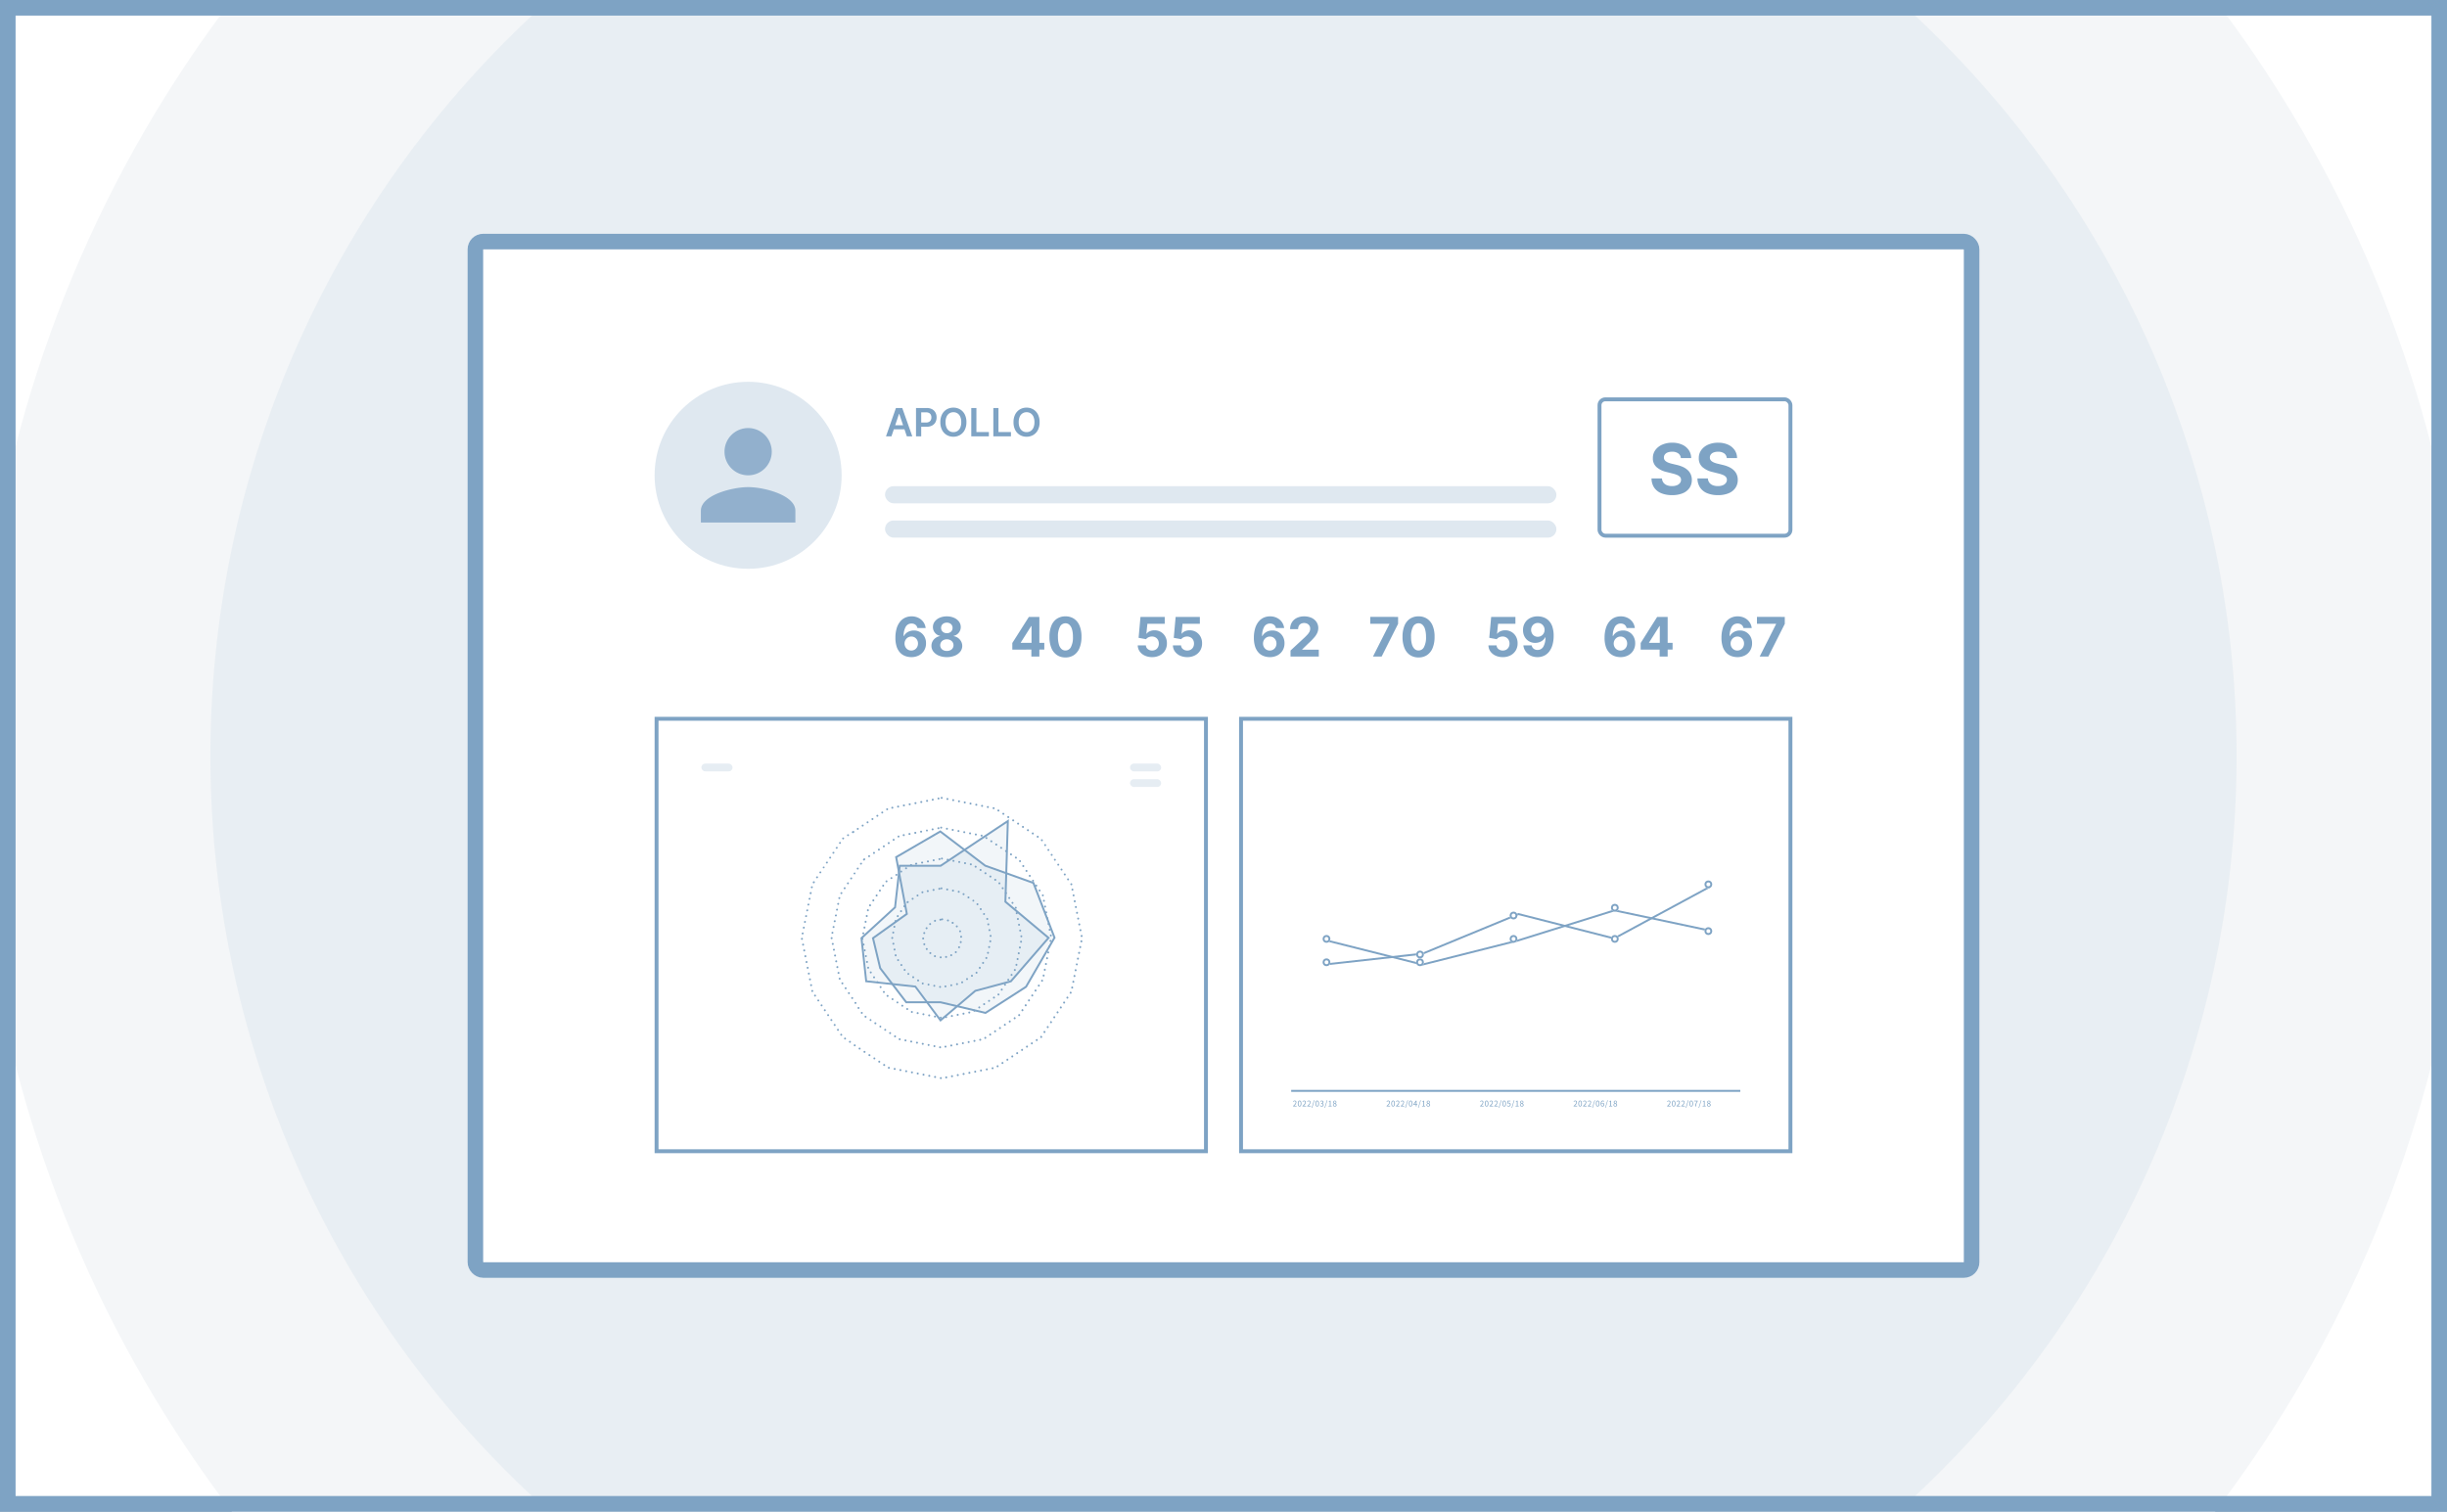 <svg xmlns="http://www.w3.org/2000/svg" xmlns:xlink="http://www.w3.org/1999/xlink" width="314" height="194" viewBox="0 0 314 194">
  <rect x="0" y="0" width="314" height="194" fill="#333333" stroke="none"/>
  <defs>
    <clipPath id="clip-path">
      <rect id="Rectangle_24605" data-name="Rectangle 24605" width="314" height="194" transform="translate(730)" fill="#fff" stroke="#7ea3c4" stroke-width="1"/>
    </clipPath>
  </defs>
  <g id="img" transform="translate(-730)">
    <g id="Mask_Group_2069" data-name="Mask Group 2069" clip-path="url(#clip-path)">
      <g id="Rectangle_12064" data-name="Rectangle 12064" transform="translate(730)" fill="#fff" stroke="#7ea3c4" stroke-width="1">
        <rect width="314" height="194" stroke="none"/>
        <rect x="0.5" y="0.5" width="313" height="193" fill="none"/>
      </g>
      <circle id="Ellipse_548" data-name="Ellipse 548" cx="160" cy="160" r="160" transform="translate(727 -63)" fill="#f4f6f8"/>
      <path id="Path_46429" data-name="Path 46429" d="M130,0A130,130,0,1,1,0,130,130,130,0,0,1,130,0Z" transform="translate(757 -33)" fill="rgba(126,163,196,0.1)"/>
      <g id="Group_23522" data-name="Group 23522" transform="translate(7 -14)">
        <g id="Rectangle_24134" data-name="Rectangle 24134" transform="translate(783 44)" fill="#fff" stroke="#7ea3c4" stroke-width="2">
          <rect width="194" height="134" rx="2" stroke="none"/>
          <rect x="1" y="1" width="192" height="132" rx="1" fill="none"/>
        </g>
        <g id="Group_23534" data-name="Group 23534" transform="translate(432.716 115.382)">
          <g id="_03" data-name="03" transform="translate(448.959 -9)">
            <g id="Rectangle_23930" data-name="Rectangle 23930" transform="translate(0.325 -0.382)" fill="#fff" stroke="#7ea3c4" stroke-width="0.5">
              <rect width="71" height="56" stroke="none"/>
              <rect x="0.25" y="0.25" width="70.5" height="55.5" fill="none"/>
            </g>
            <g id="charts_set" transform="translate(2.094 15.449)">
              <g id="charts" transform="translate(4.915 5.15)">
                <path id="line" d="M2319-18512.1h57.633" transform="translate(-2319 18539.123)" fill="none" stroke="#7ea3c4" stroke-width="0.25"/>
                <g id="set" transform="translate(3.84 3.09)">
                  <path id="line-2" data-name="line" d="M2212.88-18579.7l12.324,3.1,12.291-3.1,12.347-3.855,12.292,2.607" transform="translate(-2212.199 18584.324)" fill="none" stroke="#7ea3c4" stroke-width="0.25"/>
                  <g id="chart_circle" transform="translate(49.193 2.929)">
                    <g id="Ellipse_521" data-name="Ellipse 521" fill="#fff" stroke="#7ea3c4" stroke-width="0.25">
                      <circle cx="0.5" cy="0.5" r="0.5" stroke="none"/>
                      <circle cx="0.5" cy="0.5" r="0.375" fill="none"/>
                    </g>
                  </g>
                  <g id="chart_circle-2" data-name="chart_circle" transform="translate(37.193 -0.071)">
                    <g id="Ellipse_521-2" data-name="Ellipse 521" fill="#fff" stroke="#7ea3c4" stroke-width="0.25">
                      <circle cx="0.5" cy="0.5" r="0.5" stroke="none"/>
                      <circle cx="0.5" cy="0.5" r="0.375" fill="none"/>
                    </g>
                  </g>
                  <g id="chart_circle-3" data-name="chart_circle" transform="translate(24.194 3.929)">
                    <g id="Ellipse_521-3" data-name="Ellipse 521" transform="translate(-0.001)" fill="#fff" stroke="#7ea3c4" stroke-width="0.25">
                      <circle cx="0.5" cy="0.5" r="0.5" stroke="none"/>
                      <circle cx="0.5" cy="0.5" r="0.375" fill="none"/>
                    </g>
                  </g>
                  <g id="chart_circle-4" data-name="chart_circle" transform="translate(12.194 6.929)">
                    <g id="Ellipse_521-4" data-name="Ellipse 521" transform="translate(-0.001)" fill="#fff" stroke="#7ea3c4" stroke-width="0.25">
                      <circle cx="0.5" cy="0.5" r="0.5" stroke="none"/>
                      <circle cx="0.5" cy="0.5" r="0.375" fill="none"/>
                    </g>
                  </g>
                  <g id="chart_circle-5" data-name="chart_circle" transform="translate(0.194 3.929)">
                    <g id="Ellipse_521-5" data-name="Ellipse 521" transform="translate(-0.001)" fill="#fff" stroke="#7ea3c4" stroke-width="0.25">
                      <circle cx="0.5" cy="0.5" r="0.5" stroke="none"/>
                      <circle cx="0.5" cy="0.5" r="0.375" fill="none"/>
                    </g>
                  </g>
                </g>
                <g id="set-2" data-name="set" transform="translate(3.84)">
                  <path id="line-3" data-name="line" d="M2262.64-18600l12.351-1.367,12.312-5.082,12.271,3.129,12.36-6.674" transform="translate(-2261.971 18610.781)" fill="none" stroke="#7ea3c4" stroke-width="0.25"/>
                  <g id="chart_circle-6" data-name="chart_circle" transform="translate(0.194 10.019)">
                    <g id="Ellipse_521-6" data-name="Ellipse 521" transform="translate(-0.001)" fill="#fff" stroke="#7ea3c4" stroke-width="0.25">
                      <circle cx="0.5" cy="0.5" r="0.5" stroke="none"/>
                      <circle cx="0.5" cy="0.5" r="0.375" fill="none"/>
                    </g>
                  </g>
                  <g id="chart_circle-7" data-name="chart_circle" transform="translate(49.193 0.019)">
                    <g id="Ellipse_521-7" data-name="Ellipse 521" fill="#fff" stroke="#7ea3c4" stroke-width="0.25">
                      <circle cx="0.5" cy="0.5" r="0.5" stroke="none"/>
                      <circle cx="0.5" cy="0.5" r="0.375" fill="none"/>
                    </g>
                  </g>
                  <g id="chart_circle-8" data-name="chart_circle" transform="translate(37.194 7.019)">
                    <g id="Ellipse_521-8" data-name="Ellipse 521" transform="translate(-0.001)" fill="#fff" stroke="#7ea3c4" stroke-width="0.25">
                      <circle cx="0.5" cy="0.5" r="0.5" stroke="none"/>
                      <circle cx="0.5" cy="0.5" r="0.375" fill="none"/>
                    </g>
                  </g>
                  <g id="chart_circle-9" data-name="chart_circle" transform="translate(24.194 4.019)">
                    <g id="Ellipse_521-9" data-name="Ellipse 521" transform="translate(-0.001)" fill="#fff" stroke="#7ea3c4" stroke-width="0.25">
                      <circle cx="0.5" cy="0.5" r="0.5" stroke="none"/>
                      <circle cx="0.5" cy="0.5" r="0.375" fill="none"/>
                    </g>
                  </g>
                  <g id="chart_circle-10" data-name="chart_circle" transform="translate(12.194 9.019)">
                    <g id="Ellipse_521-10" data-name="Ellipse 521" transform="translate(-0.001)" fill="#fff" stroke="#7ea3c4" stroke-width="0.25">
                      <circle cx="0.5" cy="0.5" r="0.5" stroke="none"/>
                      <circle cx="0.5" cy="0.5" r="0.375" fill="none"/>
                    </g>
                  </g>
                </g>
              </g>
              <g id="count" transform="translate(4.893 33.216)">
                <path id="_2022_04_18" data-name="2022/04/18" d="M.044,0H.5V-.079H.3c-.037,0-.082,0-.12.007A.724.724,0,0,0,.469-.53.2.2,0,0,0,.256-.747.28.28,0,0,0,.04-.639l.053.052A.205.205,0,0,1,.245-.672.129.129,0,0,1,.38-.527C.38-.4.274-.255.044-.054ZM.883.013c.139,0,.228-.127.228-.382S1.022-.747.883-.747.654-.624.654-.369.743.013.883.013Zm0-.073C.8-.06.743-.153.743-.369s.056-.3.14-.3.139.09.139.3S.966-.06.883-.06ZM1.254,0h.461V-.079h-.2c-.037,0-.082,0-.12.007A.724.724,0,0,0,1.679-.53a.2.2,0,0,0-.213-.217.28.28,0,0,0-.216.108L1.3-.587a.205.205,0,0,1,.152-.085.129.129,0,0,1,.135.145c0,.126-.106.272-.336.473Zm.605,0H2.32V-.079h-.2c-.037,0-.082,0-.12.007A.724.724,0,0,0,2.284-.53a.2.2,0,0,0-.213-.217.28.28,0,0,0-.216.108l.053.052A.205.205,0,0,1,2.06-.672.129.129,0,0,1,2.2-.527c0,.126-.106.272-.336.473Zm.572.179H2.5l.3-.972H2.731ZM3.14.013c.139,0,.228-.127.228-.382S3.279-.747,3.14-.747s-.229.123-.229.378S3,.013,3.14.013Zm0-.073C3.056-.06,3-.153,3-.369s.056-.3.14-.3.139.09.139.3S3.223-.06,3.14-.06Zm.442-.215.167-.25c.021-.036.041-.072.059-.108h0c0,.038-.006.1-.006.133v.225Zm.408,0h-.1V-.733h-.1l-.305.471V-.2h.319V0h.087V-.2h.1Zm.093.454H4.15l.3-.972H4.383ZM4.6,0H5V-.076H4.857V-.733h-.07a.464.464,0,0,1-.152.052v.058h.13v.547H4.6Zm.8.013a.2.2,0,0,0,.23-.19A.214.214,0,0,0,5.5-.369v0a.24.24,0,0,0,.1-.177.185.185,0,0,0-.2-.193.186.186,0,0,0-.2.186.2.2,0,0,0,.1.169v.005a.235.235,0,0,0-.135.2A.21.21,0,0,0,5.4.013ZM5.448-.4c-.086-.034-.165-.072-.165-.16A.113.113,0,0,1,5.4-.677a.122.122,0,0,1,.125.131A.2.2,0,0,1,5.448-.4ZM5.4-.055A.141.141,0,0,1,5.247-.19a.2.2,0,0,1,.1-.166c.1.042.194.079.194.177A.127.127,0,0,1,5.4-.055Z" transform="translate(12.219 0.952)" fill="#7ea3c4"/>
                <path id="_2022_05_18" data-name="2022/05/18" d="M.044,0H.5V-.079H.3c-.037,0-.082,0-.12.007A.724.724,0,0,0,.469-.53.2.2,0,0,0,.256-.747.28.28,0,0,0,.04-.639l.053.052A.205.205,0,0,1,.245-.672.129.129,0,0,1,.38-.527C.38-.4.274-.255.044-.054ZM.883.013c.139,0,.228-.127.228-.382S1.022-.747.883-.747.654-.624.654-.369.743.013.883.013Zm0-.073C.8-.06.743-.153.743-.369s.056-.3.14-.3.139.09.139.3S.966-.06.883-.06ZM1.254,0h.461V-.079h-.2c-.037,0-.082,0-.12.007A.724.724,0,0,0,1.679-.53a.2.2,0,0,0-.213-.217.28.28,0,0,0-.216.108L1.3-.587a.205.205,0,0,1,.152-.085.129.129,0,0,1,.135.145c0,.126-.106.272-.336.473Zm.605,0H2.32V-.079h-.2c-.037,0-.082,0-.12.007A.724.724,0,0,0,2.284-.53a.2.2,0,0,0-.213-.217.28.28,0,0,0-.216.108l.053.052A.205.205,0,0,1,2.06-.672.129.129,0,0,1,2.2-.527c0,.126-.106.272-.336.473Zm.572.179H2.5l.3-.972H2.731ZM3.14.013c.139,0,.228-.127.228-.382S3.279-.747,3.14-.747s-.229.123-.229.378S3,.013,3.14.013Zm0-.073C3.056-.06,3-.153,3-.369s.056-.3.14-.3.139.09.139.3S3.223-.06,3.14-.06Zm.588.073a.238.238,0,0,0,.24-.252.209.209,0,0,0-.221-.233.21.21,0,0,0-.109.029l.018-.212h.277V-.733H3.576L3.553-.39,3.6-.36A.2.2,0,0,1,3.724-.4a.148.148,0,0,1,.152.167.158.158,0,0,1-.156.173.241.241,0,0,1-.18-.081L3.5-.084A.311.311,0,0,0,3.728.013Zm.355.166H4.15l.3-.972H4.383ZM4.6,0H5V-.076H4.857V-.733h-.07a.464.464,0,0,1-.152.052v.058h.13v.547H4.6Zm.8.013a.2.2,0,0,0,.23-.19A.214.214,0,0,0,5.5-.369v0a.24.24,0,0,0,.1-.177.185.185,0,0,0-.2-.193.186.186,0,0,0-.2.186.2.2,0,0,0,.1.169v.005a.235.235,0,0,0-.135.2A.21.21,0,0,0,5.4.013ZM5.448-.4c-.086-.034-.165-.072-.165-.16A.113.113,0,0,1,5.4-.677a.122.122,0,0,1,.125.131A.2.2,0,0,1,5.448-.4ZM5.4-.055A.141.141,0,0,1,5.247-.19a.2.2,0,0,1,.1-.166c.1.042.194.079.194.177A.127.127,0,0,1,5.4-.055Z" transform="translate(24.218 0.952)" fill="#7ea3c4"/>
                <path id="_2022_06_18" data-name="2022/06/18" d="M.044,0H.5V-.079H.3c-.037,0-.082,0-.12.007A.724.724,0,0,0,.469-.53.2.2,0,0,0,.256-.747.28.28,0,0,0,.04-.639l.053.052A.205.205,0,0,1,.245-.672.129.129,0,0,1,.38-.527C.38-.4.274-.255.044-.054ZM.883.013c.139,0,.228-.127.228-.382S1.022-.747.883-.747.654-.624.654-.369.743.013.883.013Zm0-.073C.8-.06.743-.153.743-.369s.056-.3.14-.3.139.09.139.3S.966-.06.883-.06ZM1.254,0h.461V-.079h-.2c-.037,0-.082,0-.12.007A.724.724,0,0,0,1.679-.53a.2.2,0,0,0-.213-.217.28.28,0,0,0-.216.108L1.3-.587a.205.205,0,0,1,.152-.085.129.129,0,0,1,.135.145c0,.126-.106.272-.336.473Zm.605,0H2.32V-.079h-.2c-.037,0-.082,0-.12.007A.724.724,0,0,0,2.284-.53a.2.2,0,0,0-.213-.217.28.28,0,0,0-.216.108l.053.052A.205.205,0,0,1,2.06-.672.129.129,0,0,1,2.2-.527c0,.126-.106.272-.336.473Zm.572.179H2.5l.3-.972H2.731ZM3.14.013c.139,0,.228-.127.228-.382S3.279-.747,3.14-.747s-.229.123-.229.378S3,.013,3.14.013Zm0-.073C3.056-.06,3-.153,3-.369s.056-.3.14-.3.139.09.139.3S3.223-.06,3.14-.06Zm.628,0c-.092,0-.147-.083-.158-.235a.191.191,0,0,1,.15-.094c.089,0,.132.063.132.162S3.838-.058,3.768-.058Zm.2-.614a.225.225,0,0,0-.171-.075c-.142,0-.271.11-.271.4,0,.242.1.363.245.363a.22.22,0,0,0,.21-.238c0-.153-.079-.23-.2-.23a.228.228,0,0,0-.167.089c0-.228.089-.3.189-.3a.155.155,0,0,1,.118.056Zm.118.851H4.15l.3-.972H4.383ZM4.6,0H5V-.076H4.857V-.733h-.07a.464.464,0,0,1-.152.052v.058h.13v.547H4.6Zm.8.013a.2.2,0,0,0,.23-.19A.214.214,0,0,0,5.5-.369v0a.24.24,0,0,0,.1-.177.185.185,0,0,0-.2-.193.186.186,0,0,0-.2.186.2.2,0,0,0,.1.169v.005a.235.235,0,0,0-.135.2A.21.21,0,0,0,5.4.013ZM5.448-.4c-.086-.034-.165-.072-.165-.16A.113.113,0,0,1,5.4-.677a.122.122,0,0,1,.125.131A.2.2,0,0,1,5.448-.4ZM5.4-.055A.141.141,0,0,1,5.247-.19a.2.2,0,0,1,.1-.166c.1.042.194.079.194.177A.127.127,0,0,1,5.4-.055Z" transform="translate(36.218 0.952)" fill="#7ea3c4"/>
                <path id="_2022_07_18" data-name="2022/07/18" d="M.044,0H.5V-.079H.3c-.037,0-.082,0-.12.007A.724.724,0,0,0,.469-.53.2.2,0,0,0,.256-.747.28.28,0,0,0,.04-.639l.053.052A.205.205,0,0,1,.245-.672.129.129,0,0,1,.38-.527C.38-.4.274-.255.044-.054ZM.883.013c.139,0,.228-.127.228-.382S1.022-.747.883-.747.654-.624.654-.369.743.013.883.013Zm0-.073C.8-.06.743-.153.743-.369s.056-.3.14-.3.139.09.139.3S.966-.06.883-.06ZM1.254,0h.461V-.079h-.2c-.037,0-.082,0-.12.007A.724.724,0,0,0,1.679-.53a.2.2,0,0,0-.213-.217.28.28,0,0,0-.216.108L1.3-.587a.205.205,0,0,1,.152-.085.129.129,0,0,1,.135.145c0,.126-.106.272-.336.473Zm.605,0H2.32V-.079h-.2c-.037,0-.082,0-.12.007A.724.724,0,0,0,2.284-.53a.2.2,0,0,0-.213-.217.28.28,0,0,0-.216.108l.053.052A.205.205,0,0,1,2.06-.672.129.129,0,0,1,2.2-.527c0,.126-.106.272-.336.473Zm.572.179H2.5l.3-.972H2.731ZM3.14.013c.139,0,.228-.127.228-.382S3.279-.747,3.14-.747s-.229.123-.229.378S3,.013,3.14.013Zm0-.073C3.056-.06,3-.153,3-.369s.056-.3.14-.3.139.09.139.3S3.223-.06,3.14-.06ZM3.665,0h.1a1,1,0,0,1,.215-.678V-.733H3.516v.078h.355A1.086,1.086,0,0,0,3.665,0Zm.418.179H4.15l.3-.972H4.383ZM4.6,0H5V-.076H4.857V-.733h-.07a.464.464,0,0,1-.152.052v.058h.13v.547H4.6Zm.8.013a.2.2,0,0,0,.23-.19A.214.214,0,0,0,5.5-.369v0a.24.24,0,0,0,.1-.177.185.185,0,0,0-.2-.193.186.186,0,0,0-.2.186.2.2,0,0,0,.1.169v.005a.235.235,0,0,0-.135.2A.21.21,0,0,0,5.4.013ZM5.448-.4c-.086-.034-.165-.072-.165-.16A.113.113,0,0,1,5.4-.677a.122.122,0,0,1,.125.131A.2.2,0,0,1,5.448-.4ZM5.4-.055A.141.141,0,0,1,5.247-.19a.2.2,0,0,1,.1-.166c.1.042.194.079.194.177A.127.127,0,0,1,5.4-.055Z" transform="translate(48.218 0.952)" fill="#7ea3c4"/>
                <path id="_2022_03_18" data-name="2022/03/18" d="M.044,0H.5V-.079H.3c-.037,0-.082,0-.12.007A.724.724,0,0,0,.469-.53.2.2,0,0,0,.256-.747.28.28,0,0,0,.04-.639l.053.052A.205.205,0,0,1,.245-.672.129.129,0,0,1,.38-.527C.38-.4.274-.255.044-.054ZM.883.013c.139,0,.228-.127.228-.382S1.022-.747.883-.747.654-.624.654-.369.743.013.883.013Zm0-.073C.8-.06.743-.153.743-.369s.056-.3.14-.3.139.09.139.3S.966-.06.883-.06ZM1.254,0h.461V-.079h-.2c-.037,0-.082,0-.12.007A.724.724,0,0,0,1.679-.53a.2.2,0,0,0-.213-.217.28.28,0,0,0-.216.108L1.3-.587a.205.205,0,0,1,.152-.085.129.129,0,0,1,.135.145c0,.126-.106.272-.336.473Zm.605,0H2.32V-.079h-.2c-.037,0-.082,0-.12.007A.724.724,0,0,0,2.284-.53a.2.2,0,0,0-.213-.217.28.28,0,0,0-.216.108l.053.052A.205.205,0,0,1,2.06-.672.129.129,0,0,1,2.2-.527c0,.126-.106.272-.336.473Zm.572.179H2.5l.3-.972H2.731ZM3.14.013c.139,0,.228-.127.228-.382S3.279-.747,3.14-.747s-.229.123-.229.378S3,.013,3.14.013Zm0-.073C3.056-.06,3-.153,3-.369s.056-.3.14-.3.139.09.139.3S3.223-.06,3.14-.06Zm.591.073A.213.213,0,0,0,3.966-.2.188.188,0,0,0,3.81-.382v0a.183.183,0,0,0,.131-.177c0-.118-.09-.184-.213-.184a.293.293,0,0,0-.2.088L3.572-.6a.229.229,0,0,1,.152-.073.115.115,0,0,1,.124.118c0,.079-.052.14-.2.14v.07c.169,0,.228.059.228.147a.135.135,0,0,1-.149.136.242.242,0,0,1-.182-.084L3.5-.087A.3.3,0,0,0,3.731.013Zm.352.166H4.15l.3-.972H4.383ZM4.6,0H5V-.076H4.857V-.733h-.07a.464.464,0,0,1-.152.052v.058h.13v.547H4.6Zm.8.013a.2.2,0,0,0,.23-.19A.214.214,0,0,0,5.5-.369v0a.24.24,0,0,0,.1-.177.185.185,0,0,0-.2-.193.186.186,0,0,0-.2.186.2.2,0,0,0,.1.169v.005a.235.235,0,0,0-.135.2A.21.21,0,0,0,5.4.013ZM5.448-.4c-.086-.034-.165-.072-.165-.16A.113.113,0,0,1,5.4-.677a.122.122,0,0,1,.125.131A.2.2,0,0,1,5.448-.4ZM5.4-.055A.141.141,0,0,1,5.247-.19a.2.2,0,0,1,.1-.166c.1.042.194.079.194.177A.127.127,0,0,1,5.4-.055Z" transform="translate(0.219 0.952)" fill="#7ea3c4"/>
              </g>
            </g>
          </g>
          <g id="_02" data-name="02" transform="translate(374 -9)">
            <g id="Rectangle_23940" data-name="Rectangle 23940" transform="translate(0.284 -0.382)" fill="#fff" stroke="#7ea3c4" stroke-width="0.5">
              <rect width="71" height="56" stroke="none"/>
              <rect x="0.25" y="0.25" width="70.5" height="55.5" fill="none"/>
            </g>
            <g id="unit_set" transform="translate(12.904 6.17)">
              <g id="infograpgh" transform="translate(3.353 0.948)">
                <g id="Polygon_15" data-name="Polygon 15" transform="matrix(0.981, 0.195, -0.195, 0.981, 18.954, 17.965)">
                  <path id="Path_46478" data-name="Path 46478" d="M3.041,0l.932.386.714.714.386.932V3.041l-.386.932-.714.714-.932.386H2.032L1.1,4.687.386,3.974,0,3.041V2.032L.386,1.1,1.1.386,2.032,0Z" fill="none"/>
                  <path id="Path_46479" data-name="Path 46479" d="M2.032,0h.006a.125.125,0,1,1,0,.25H2.032A.124.124,0,0,1,1.95.219a.125.125,0,0,1-.077.117l-.005,0a.125.125,0,0,1-.1-.231h0l0,0a.125.125,0,0,1,.129.021s0,0,0,0A.125.125,0,0,1,1.944.037Zm.756,0h.005a.125.125,0,1,1,0,.25H2.788a.125.125,0,1,1,0-.25Zm.67.182A.125.125,0,0,1,3.5.192h0l0,0a.125.125,0,1,1-.1.231l-.005,0A.125.125,0,0,1,3.457.182Zm.6.343a.125.125,0,0,1,.088.037h0a.125.125,0,0,1-.177.177l0,0A.125.125,0,0,1,4.061.525Zm.534.534a.125.125,0,0,1,.088.037h0l.037.088a.125.125,0,0,1-.213.088l0,0a.125.125,0,0,1,.088-.213Zm.264.656a.125.125,0,0,1,.116.077l0,.005a.125.125,0,1,1-.231.1l0-.005a.125.125,0,0,1,.115-.173Zm.09.688a.125.125,0,0,1,.125.125v.006a.125.125,0,0,1-.25,0V2.528A.125.125,0,0,1,4.948,2.4Zm-.083.689a.125.125,0,0,1,.116.172v.006a.125.125,0,1,1-.231-.1l0-.005A.125.125,0,0,1,4.865,3.093Zm-.289.7a.125.125,0,0,1,.116.172l0,.005h0l0,.005-.06.06a.125.125,0,0,1-.169-.161l0-.005A.125.125,0,0,1,4.576,3.791Zm-.5.5a.125.125,0,0,1,.088.213l0,0a.125.125,0,0,1-.177-.177l0,0A.125.125,0,0,1,4.072,4.287Zm-.6.348a.125.125,0,0,1,.048.241l-.005,0a.125.125,0,1,1-.1-.231l.005,0A.125.125,0,0,1,3.472,4.635ZM2.8,4.823H2.8a.125.125,0,1,1,0,.25H2.8a.125.125,0,0,1,0-.25Zm-.756,0h.006a.125.125,0,1,1,0,.25H2.031l-.066-.028a.125.125,0,0,1,.079-.222Zm-.651-.275a.125.125,0,0,1,.048.01l.005,0a.125.125,0,0,1-.095.231l-.006,0h0a.125.125,0,0,1,.048-.241ZM.841,4.127a.125.125,0,0,1,.088.037l0,0a.125.125,0,1,1-.177.177l0,0a.125.125,0,0,1,.088-.213Zm-.43-.545a.125.125,0,0,1,.116.077l0,.005a.125.125,0,0,1-.231.1l0-.005a.125.125,0,0,1,.115-.173Zm-.289-.7a.125.125,0,0,1,.116.077l0,.005a.125.125,0,1,1-.231.1V3.056A.126.126,0,0,1,0,3.037V2.981a.125.125,0,0,1,.122-.1Zm0-.706A.125.125,0,0,1,.25,2.3v.005a.125.125,0,1,1-.25,0V2.3A.125.125,0,0,1,.125,2.177ZM.3,1.507a.125.125,0,0,1,.115.173l0,.005A.125.125,0,0,1,.183,1.59l0-.006h0A.125.125,0,0,1,.3,1.507ZM.638.9a.125.125,0,0,1,.088.213l0,0A.125.125,0,0,1,.546.94h0A.125.125,0,0,1,.638.9ZM1.173.365a.125.125,0,0,1,.088.213l0,0A.125.125,0,1,1,1.08.406h0A.125.125,0,0,1,1.11.382L1.14.369A.126.126,0,0,1,1.173.365Z" fill="#7ea3c4"/>
                </g>
                <g id="Polygon_4" data-name="Polygon 4" transform="matrix(0.981, 0.195, -0.195, 0.981, 15.869, 13.394)">
                  <path id="Path_46480" data-name="Path 46480" d="M7.6,0,9.934.965l1.784,1.784.965,2.331V7.6l-.965,2.331L9.934,11.718,7.6,12.684H5.08l-2.331-.965L.965,9.934,0,7.6V5.08L.965,2.749,2.749.965,5.08,0Z" fill="none"/>
                  <path id="Path_46481" data-name="Path 46481" d="M5.08,0h.005a.125.125,0,1,1,0,.25H5.08A.125.125,0,0,1,4.992.037Zm.755,0h.006a.125.125,0,1,1,0,.25H5.836a.125.125,0,1,1,0-.25Zm.756,0H6.6a.125.125,0,1,1,0,.25H6.591a.125.125,0,1,1,0-.25Zm.755,0h.006a.125.125,0,1,1,0,.25H7.347a.125.125,0,1,1,0-.25Zm.67.181a.125.125,0,0,1,.047.009h.006a.125.125,0,1,1-.1.231l-.005,0A.125.125,0,0,1,8.017.181Zm.7.289A.125.125,0,0,1,8.762.48h.006a.125.125,0,0,1-.1.231l-.005,0A.125.125,0,0,1,8.715.471Zm.7.289A.125.125,0,0,1,9.46.769h0l0,0A.125.125,0,0,1,9.37,1L9.365,1A.125.125,0,0,1,9.413.76Zm.6.341a.125.125,0,0,1,.088.037h0a.125.125,0,1,1-.177.177l0,0a.125.125,0,0,1,.088-.213Zm.534.534a.124.124,0,0,1,.088.037h0a.125.125,0,0,1-.177.177l0,0a.125.125,0,0,1,.088-.213Zm.534.534a.125.125,0,0,1,.088.037h0A.125.125,0,0,1,11,2.386l0,0a.125.125,0,0,1,.088-.213Zm.534.534a.125.125,0,0,1,.088.037h0l.006.007.03.073a.125.125,0,0,1-.213.1l0,0A.125.125,0,0,1,11.62,2.7Zm.267.654A.125.125,0,0,1,12,3.434V3.44a.125.125,0,0,1-.231.1l0-.005a.125.125,0,0,1,.116-.173Zm.289.7a.125.125,0,0,1,.115.077l0,0v0a.125.125,0,1,1-.231.1l0-.005a.125.125,0,0,1,.116-.173Zm.289.7a.125.125,0,0,1,.115.076l0,0h0a.125.125,0,1,1-.231.1l0-.005a.125.125,0,0,1,.115-.173Zm.094.687a.125.125,0,0,1,.125.125v.005a.125.125,0,0,1-.25,0V5.566A.125.125,0,0,1,12.559,5.441Zm0,.755a.125.125,0,0,1,.125.125v.006a.125.125,0,0,1-.25,0V6.321A.125.125,0,0,1,12.559,6.2Zm0,.756a.125.125,0,0,1,.125.125v.005a.125.125,0,0,1-.25,0V7.077A.125.125,0,0,1,12.559,6.952Zm-.078.69a.125.125,0,0,1,.115.173l0,.005a.125.125,0,1,1-.231-.1l0-.005A.125.125,0,0,1,12.481,7.642Zm-.289.7a.125.125,0,0,1,.115.173l0,.005a.125.125,0,1,1-.231-.1l0-.005A.125.125,0,0,1,12.191,8.34Zm-.289.7a.125.125,0,0,1,.115.173h0l0,.005a.125.125,0,0,1-.231-.1l0-.005A.125.125,0,0,1,11.9,9.038Zm-.289.7a.125.125,0,0,1,.115.173v0l0,0a.123.123,0,0,1-.016.027l-.023.023a.125.125,0,0,1-.192-.147l0-.005A.125.125,0,0,1,11.613,9.736Zm-.5.5a.125.125,0,0,1,.088.213l0,0a.125.125,0,0,1-.177-.177l0,0A.125.125,0,0,1,11.115,10.236Zm-.534.534a.125.125,0,0,1,.088.213l0,0a.125.125,0,0,1-.177-.177l0,0A.125.125,0,0,1,10.581,10.77Zm-.534.534a.125.125,0,0,1,.088.213l0,0a.125.125,0,0,1-.177-.177l0,0A.125.125,0,0,1,10.047,11.3Zm-.6.354a.125.125,0,0,1,.048.24H9.493a.125.125,0,0,1-.1-.231l.005,0A.124.124,0,0,1,9.451,11.658Zm-.7.289a.125.125,0,0,1,.048.24H8.8a.125.125,0,0,1-.1-.231l.005,0A.124.124,0,0,1,8.753,11.947Zm-.7.289a.125.125,0,0,1,.049.24l0,0h0a.125.125,0,1,1-.1-.231l.005,0A.126.126,0,0,1,8.055,12.236Zm-.672.2h.005a.125.125,0,0,1,0,.25H7.383a.125.125,0,1,1,0-.25Zm-.755,0h.005a.125.125,0,0,1,0,.25H6.627a.125.125,0,1,1,0-.25Zm-.756,0h.006a.125.125,0,0,1,0,.25H5.872a.125.125,0,1,1,0-.25Zm-.755,0h.005a.125.125,0,0,1,0,.25H5.116a.125.125,0,1,1,0-.25Zm-.653-.266a.124.124,0,0,1,.048.01l.005,0a.125.125,0,0,1-.1.231h0l-.005,0a.125.125,0,0,1,.049-.24Zm-.7-.289a.124.124,0,0,1,.048.01l.005,0a.125.125,0,1,1-.1.231h0l0,0a.125.125,0,0,1,.049-.24Zm-.7-.289a.126.126,0,0,1,.048.009l.005,0a.125.125,0,1,1-.1.231H3.019a.125.125,0,0,1,.049-.24Zm-.557-.412a.124.124,0,0,1,.088.037l0,0a.125.125,0,1,1-.177.177l0,0a.125.125,0,0,1,.088-.213Zm-.534-.534a.125.125,0,0,1,.088.037l0,0a.125.125,0,0,1-.177.177l0,0a.125.125,0,0,1,.088-.213Zm-.534-.534a.125.125,0,0,1,.088.037l0,0a.125.125,0,1,1-.177.177l0,0a.125.125,0,0,1,.088-.213ZM1,9.57a.125.125,0,0,1,.116.077l0,.005a.125.125,0,0,1-.231.1l0,0h0A.125.125,0,0,1,1,9.57Zm-.289-.7a.125.125,0,0,1,.116.077l0,.005a.125.125,0,1,1-.231.1l0,0h0a.125.125,0,0,1,.116-.173Zm-.289-.7a.125.125,0,0,1,.116.077l0,.005a.125.125,0,1,1-.231.1V8.347a.125.125,0,0,1,.116-.172Zm-.289-.7a.125.125,0,0,1,.116.077l0,.005a.125.125,0,0,1-.231.1V7.649a.125.125,0,0,1,.116-.172Zm-.009-.7A.125.125,0,0,1,.25,6.9V6.9A.125.125,0,1,1,0,6.9V6.9A.125.125,0,0,1,.125,6.772Zm0-.755a.125.125,0,0,1,.125.125v.005a.125.125,0,1,1-.25,0V6.142A.125.125,0,0,1,.125,6.017Zm0-.756a.125.125,0,0,1,.125.125v.006a.125.125,0,1,1-.25,0V5.386A.125.125,0,0,1,.125,5.261Zm.163-.673A.125.125,0,0,1,.4,4.761l0,.005a.125.125,0,1,1-.231-.1l0,0h0A.125.125,0,0,1,.288,4.588Zm.289-.7a.125.125,0,0,1,.115.173l0,.005a.125.125,0,1,1-.231-.1l0-.005A.125.125,0,0,1,.577,3.89Zm.289-.7a.125.125,0,0,1,.115.173l0,.005a.125.125,0,0,1-.231-.095l0-.005h0A.125.125,0,0,1,.866,3.192Zm.325-.616a.125.125,0,0,1,.088.213l0,0A.125.125,0,1,1,1.1,2.617h0A.125.125,0,0,1,1.19,2.576Zm.534-.534a.125.125,0,0,1,.088.213l0,0a.125.125,0,1,1-.177-.177h0A.125.125,0,0,1,1.725,2.042Zm.534-.534a.125.125,0,0,1,.088.213l0,0a.125.125,0,1,1-.177-.177h0A.125.125,0,0,1,2.259,1.508ZM2.793.974a.125.125,0,0,1,.088.213l0,0A.125.125,0,1,1,2.7,1.014h0A.125.125,0,0,1,2.793.974ZM3.437.691a.125.125,0,0,1,.048.241l-.005,0A.125.125,0,0,1,3.384.7h0l0,0A.124.124,0,0,1,3.437.691ZM4.135.4a.125.125,0,0,1,.048.241l-.005,0a.125.125,0,1,1-.1-.231h0l.006,0A.125.125,0,0,1,4.135.4Zm.7-.289A.125.125,0,0,1,4.88.353l-.005,0a.125.125,0,0,1-.1-.231l.006,0A.125.125,0,0,1,4.833.113Z" fill="#7ea3c4"/>
                </g>
                <g id="Polygon_7" data-name="Polygon 7" transform="matrix(0.981, 0.195, -0.195, 0.981, 12.941, 8.982)">
                  <path id="Path_46482" data-name="Path 46482" d="M12.165,0l3.729,1.545L18.749,4.4l1.545,3.729v4.037L18.749,15.9,15.9,18.749l-3.729,1.545H8.129L4.4,18.749,1.545,15.9,0,12.165V8.129L1.545,4.4,4.4,1.545,8.129,0Z" fill="none"/>
                  <path id="Path_46483" data-name="Path 46483" d="M8.129,0h.005a.125.125,0,1,1,0,.25H8.129A.125.125,0,0,1,8.04.037Zm.755,0H8.89a.125.125,0,1,1,0,.25H8.884a.125.125,0,1,1,0-.25ZM9.64,0h.005a.125.125,0,1,1,0,.25H9.64a.125.125,0,1,1,0-.25ZM10.4,0H10.4a.125.125,0,1,1,0,.25H10.4a.125.125,0,1,1,0-.25Zm.756,0h.005a.125.125,0,1,1,0,.25h-.005a.125.125,0,1,1,0-.25Zm.755,0h.005a.125.125,0,1,1,0,.25h-.005a.125.125,0,1,1,0-.25Zm.67.18a.125.125,0,0,1,.048.01h0l.006,0a.125.125,0,0,1-.1.231l-.005,0A.125.125,0,0,1,12.576.18Zm.7.289a.125.125,0,0,1,.048.01h.005a.125.125,0,0,1-.1.231l-.005,0A.125.125,0,0,1,13.274.47Zm.7.289a.125.125,0,0,1,.048.01l.005,0a.125.125,0,1,1-.1.231l-.005,0a.125.125,0,0,1,.048-.241Zm.7.289a.125.125,0,0,1,.047.009h.006a.125.125,0,1,1-.1.231l-.005,0a.125.125,0,0,1,.048-.241Zm.7.289a.125.125,0,0,1,.048.01h0l0,0a.125.125,0,1,1-.1.231l-.005,0a.125.125,0,0,1,.048-.241Zm.606.339a.125.125,0,0,1,.088.037h0a.125.125,0,1,1-.177.177l0,0a.125.125,0,0,1,.088-.213Zm.534.534a.124.124,0,0,1,.088.037h0a.125.125,0,0,1-.177.177l0,0a.125.125,0,0,1,.088-.213Zm.534.534a.125.125,0,0,1,.088.037h0a.125.125,0,1,1-.177.177l0,0a.125.125,0,0,1,.088-.213Zm.534.534a.125.125,0,0,1,.088.037h0a.125.125,0,1,1-.177.177l0,0a.125.125,0,0,1,.088-.213Zm.534.534a.125.125,0,0,1,.088.037h0a.125.125,0,1,1-.177.177l0,0a.125.125,0,0,1,.088-.213Zm.534.534a.125.125,0,0,1,.088.037h0l.013.016.021.052a.125.125,0,0,1-.212.109l0,0a.125.125,0,0,1,.088-.213ZM18.914,5a.125.125,0,0,1,.115.077l0,.005a.125.125,0,1,1-.231.1l0-.005A.125.125,0,0,1,18.914,5Zm.289.7a.125.125,0,0,1,.115.077h0l0,0a.125.125,0,1,1-.231.1l0-.005A.125.125,0,0,1,19.2,5.7Zm.289.7a.125.125,0,0,1,.115.076l0,0v0a.125.125,0,1,1-.231.1l0-.005a.125.125,0,0,1,.115-.173Zm.289.7a.125.125,0,0,1,.116.077l0,0h0a.125.125,0,0,1-.231.1l0-.005a.125.125,0,0,1,.115-.173Zm.289.7a.125.125,0,0,1,.116.077v0l0,0a.125.125,0,0,1-.231.095l0-.005a.125.125,0,0,1,.115-.173Zm.1.686a.125.125,0,0,1,.125.125v.005a.125.125,0,0,1-.25,0V8.6A.125.125,0,0,1,20.169,8.478Zm0,.755a.125.125,0,0,1,.125.125v.005a.125.125,0,0,1-.25,0V9.358A.125.125,0,0,1,20.169,9.233Zm0,.755a.125.125,0,0,1,.125.125v.005a.125.125,0,0,1-.25,0v-.005A.125.125,0,0,1,20.169,9.989Zm0,.755a.125.125,0,0,1,.125.125v.005a.125.125,0,1,1-.25,0v-.005A.125.125,0,0,1,20.169,10.744Zm0,.755a.125.125,0,0,1,.125.125v.005a.125.125,0,0,1-.25,0v-.005A.125.125,0,0,1,20.169,11.5Zm-.073.691a.125.125,0,0,1,.116.172v.006a.125.125,0,1,1-.231-.1l0-.005A.125.125,0,0,1,20.1,12.191Zm-.289.7a.125.125,0,0,1,.116.173h0l0,0a.125.125,0,0,1-.231-.1l0-.005A.125.125,0,0,1,19.807,12.889Zm-.289.7a.125.125,0,0,1,.115.173h0l0,0a.125.125,0,0,1-.231-.1l0-.005A.125.125,0,0,1,19.518,13.587Zm-.289.7a.125.125,0,0,1,.115.173v.006a.125.125,0,0,1-.231-.1l0-.005A.125.125,0,0,1,19.229,14.285Zm-.289.7a.125.125,0,0,1,.115.173l0,.005a.125.125,0,0,1-.231-.1l0-.005A.125.125,0,0,1,18.94,14.983Zm-.289.7a.125.125,0,0,1,.116.172l0,0v0a.125.125,0,1,1-.231-.1l0-.005A.125.125,0,0,1,18.65,15.681Zm-.493.5a.125.125,0,0,1,.088.213l0,0a.125.125,0,1,1-.177-.177l0,0A.125.125,0,0,1,18.158,16.184Zm-.534.534a.125.125,0,0,1,.088.213l0,0a.125.125,0,1,1-.177-.177l0,0A.125.125,0,0,1,17.623,16.719Zm-.534.534a.125.125,0,0,1,.088.213l0,0A.125.125,0,1,1,17,17.293l0,0A.125.125,0,0,1,17.089,17.253Zm-.534.534a.125.125,0,0,1,.088.213l0,0a.125.125,0,1,1-.177-.177l0,0A.125.125,0,0,1,16.555,17.787Zm-.534.534a.125.125,0,0,1,.088.213l0,0a.125.125,0,1,1-.177-.177l0,0A.125.125,0,0,1,16.021,18.321Zm-.592.36a.125.125,0,0,1,.049.24l-.007,0a.125.125,0,0,1-.1-.231l.005,0A.124.124,0,0,1,15.429,18.682Zm-.7.289a.125.125,0,0,1,.048.241l-.005,0h0a.125.125,0,0,1-.1-.231l.005,0A.124.124,0,0,1,14.731,18.971Zm-.7.289a.125.125,0,0,1,.048.24l-.006,0a.125.125,0,0,1-.1-.231l.005,0A.126.126,0,0,1,14.033,19.26Zm-.7.289a.125.125,0,0,1,.048.24l-.005,0a.125.125,0,1,1-.1-.231l.005,0A.124.124,0,0,1,13.335,19.549Zm-.7.289a.125.125,0,0,1,.048.24H12.68a.125.125,0,1,1-.1-.231l.005,0A.124.124,0,0,1,12.637,19.838Zm-.67.206h.005a.125.125,0,0,1,0,.25h-.005a.125.125,0,1,1,0-.25Zm-.755,0h.005a.125.125,0,0,1,0,.25h-.005a.125.125,0,0,1,0-.25Zm-.755,0h.005a.125.125,0,0,1,0,.25h-.005a.125.125,0,0,1,0-.25Zm-.756,0h.005a.125.125,0,0,1,0,.25H9.7a.125.125,0,0,1,0-.25Zm-.755,0H8.95a.125.125,0,0,1,0,.25H8.945a.125.125,0,0,1,0-.25Zm-.756,0h.006a.125.125,0,0,1,0,.25H8.189a.125.125,0,0,1,0-.25Zm-.655-.256a.124.124,0,0,1,.048.01l.005,0a.125.125,0,1,1-.1.231l0,0h0a.125.125,0,0,1,.048-.24Zm-.7-.289a.126.126,0,0,1,.048.009l.005,0a.125.125,0,0,1-.095.231l-.005,0h0a.125.125,0,0,1,.048-.24Zm-.7-.289a.124.124,0,0,1,.048.01l.005,0a.125.125,0,0,1-.095.231l0,0h0a.125.125,0,0,1,.048-.24Zm-.7-.289a.124.124,0,0,1,.048.01l.005,0a.125.125,0,0,1-.1.231H5.393a.125.125,0,0,1,.048-.241Zm-.7-.289a.124.124,0,0,1,.048.01l.005,0a.125.125,0,0,1-.1.231l-.006,0a.125.125,0,0,1,.049-.24Zm-.563-.4a.124.124,0,0,1,.088.037l0,0a.125.125,0,1,1-.177.177l0,0a.125.125,0,0,1,.088-.213Zm-.534-.534a.125.125,0,0,1,.088.037l0,0a.125.125,0,0,1-.177.177l0,0a.125.125,0,0,1,.088-.213Zm-.534-.534A.125.125,0,0,1,3.2,17.2l0,0a.125.125,0,1,1-.177.177l0,0a.125.125,0,0,1,.088-.213Zm-.534-.534a.125.125,0,0,1,.088.037l0,0a.125.125,0,1,1-.177.177l0,0a.125.125,0,0,1,.088-.213Zm-.534-.534a.125.125,0,0,1,.088.037l0,0a.125.125,0,0,1-.177.177l0,0a.125.125,0,0,1,.088-.213Zm-.45-.532a.125.125,0,0,1,.116.077l0,.005a.125.125,0,0,1-.231.1h0l0-.006a.125.125,0,0,1,.116-.172Zm-.289-.7a.125.125,0,0,1,.116.077l0,.005a.125.125,0,0,1-.231.1v0l0,0a.125.125,0,0,1,.115-.173Zm-.289-.7a.125.125,0,0,1,.116.077l0,.005a.125.125,0,0,1-.231.1l0,0v0a.125.125,0,0,1,.115-.173Zm-.289-.7a.125.125,0,0,1,.116.077l0,.005a.125.125,0,0,1-.231.1l0-.006a.125.125,0,0,1,.115-.173Zm-.289-.7a.125.125,0,0,1,.116.077l0,.005a.125.125,0,0,1-.231.1l0-.007a.125.125,0,0,1,.116-.172Zm-.289-.7a.125.125,0,0,1,.116.077l0,.005a.125.125,0,1,1-.231.1v0l0,0a.125.125,0,0,1,.116-.172Zm-.022-.7a.125.125,0,0,1,.125.125V11.5a.125.125,0,1,1-.25,0v-.005A.125.125,0,0,1,.125,11.368Zm0-.755a.125.125,0,0,1,.125.125v.005a.125.125,0,1,1-.25,0v-.005A.125.125,0,0,1,.125,10.612Zm0-.755a.125.125,0,0,1,.125.125v.005a.125.125,0,0,1-.25,0V9.982A.125.125,0,0,1,.125,9.857Zm0-.755a.125.125,0,0,1,.125.125v.005a.125.125,0,1,1-.25,0V9.226A.125.125,0,0,1,.125,9.1Zm0-.756a.125.125,0,0,1,.125.125v.006a.125.125,0,1,1-.25,0V8.471A.125.125,0,0,1,.125,8.346Zm.149-.676a.125.125,0,0,1,.115.173l0,.005a.125.125,0,0,1-.231-.1l0,0h0A.125.125,0,0,1,.274,7.669Zm.289-.7a.125.125,0,0,1,.115.173l0,.005a.125.125,0,0,1-.231-.1l0-.006A.125.125,0,0,1,.563,6.971Zm.289-.7a.125.125,0,0,1,.115.173l0,.005a.125.125,0,0,1-.231-.1l0,0v0A.125.125,0,0,1,.852,6.273Zm.289-.7a.125.125,0,0,1,.115.173l0,.005a.125.125,0,0,1-.231-.095V5.653A.125.125,0,0,1,1.141,5.575Zm.289-.7a.125.125,0,0,1,.115.173l0,.005a.125.125,0,1,1-.231-.1v0l0,0A.125.125,0,0,1,1.43,4.877Zm.312-.624a.125.125,0,0,1,.088.213l0,0a.125.125,0,0,1-.177-.177l0,0A.125.125,0,0,1,1.742,4.253Zm.534-.534a.125.125,0,0,1,.088.213l0,0a.125.125,0,0,1-.177-.176l0,0A.125.125,0,0,1,2.276,3.719Zm.534-.534A.125.125,0,0,1,2.9,3.4l0,0a.125.125,0,0,1-.177-.177l0,0A.125.125,0,0,1,2.811,3.185Zm.534-.534a.125.125,0,0,1,.088.213l0,0a.125.125,0,0,1-.177-.177l0,0A.125.125,0,0,1,3.345,2.651Zm.534-.534a.125.125,0,0,1,.088.213l0,0a.125.125,0,0,1-.177-.177l0,0A.125.125,0,0,1,3.879,2.117Zm.534-.534A.125.125,0,0,1,4.5,1.8l0,0a.125.125,0,0,1-.177-.177l0,0A.125.125,0,0,1,4.413,1.582Zm.635-.3a.125.125,0,0,1,.048.241l-.005,0A.125.125,0,1,1,5,1.3l0,0H5A.125.125,0,0,1,5.048,1.286ZM5.746,1a.125.125,0,0,1,.048.241l-.005,0a.125.125,0,0,1-.1-.231H5.7A.124.124,0,0,1,5.746,1Zm.7-.289a.125.125,0,0,1,.048.241l-.005,0a.125.125,0,0,1-.1-.231l.005,0A.125.125,0,0,1,6.444.708Zm.7-.289A.125.125,0,0,1,7.19.659l-.005,0a.125.125,0,0,1-.1-.231l.005,0A.125.125,0,0,1,7.142.419ZM7.84.13A.125.125,0,0,1,7.888.37l-.005,0a.125.125,0,0,1-.1-.231h.005A.125.125,0,0,1,7.84.13Z" fill="#7ea3c4"/>
                </g>
                <g id="Polygon_14" data-name="Polygon 14" transform="matrix(0.981, 0.195, -0.195, 0.981, 9.856, 4.412)">
                  <path id="Path_46484" data-name="Path 46484" d="M16.727,0l5.128,2.124L25.78,6.049l2.12,5.128v5.55l-2.12,5.128L21.855,25.78,16.727,27.9h-5.55L6.049,25.78,2.124,21.855,0,16.727v-5.55L2.124,6.049,6.049,2.124,11.177,0Z" fill="none"/>
                  <path id="Path_46485" data-name="Path 46485" d="M11.177,0h.005a.125.125,0,1,1,0,.25h-.005a.125.125,0,0,1-.088-.213Zm.755,0h.006a.125.125,0,1,1,0,.25h-.006a.125.125,0,1,1,0-.25Zm.756,0h.005a.125.125,0,1,1,0,.25h-.005a.125.125,0,1,1,0-.25Zm.755,0h.005a.125.125,0,1,1,0,.25h-.005a.125.125,0,1,1,0-.25ZM14.2,0H14.2a.125.125,0,1,1,0,.25H14.2a.125.125,0,1,1,0-.25Zm.755,0h.005a.125.125,0,1,1,0,.25h-.005a.125.125,0,1,1,0-.25Zm.755,0h.005a.125.125,0,1,1,0,.25H15.71a.125.125,0,1,1,0-.25Zm.755,0h.006a.125.125,0,1,1,0,.25h-.006a.125.125,0,1,1,0-.25Zm.67.179a.124.124,0,0,1,.048.01h.005a.125.125,0,0,1-.1.231l-.005,0a.125.125,0,0,1,.048-.241Zm.7.289a.125.125,0,0,1,.048.01l.005,0a.125.125,0,0,1-.1.231l-.005,0a.125.125,0,0,1,.048-.241Zm.7.289a.125.125,0,0,1,.047.009h.006a.125.125,0,0,1-.1.231l-.005,0a.125.125,0,0,1,.048-.241Zm.7.289a.125.125,0,0,1,.048.01l.005,0a.125.125,0,0,1-.1.231l-.005,0a.125.125,0,0,1,.048-.241Zm.7.289a.125.125,0,0,1,.048.01h.005a.125.125,0,0,1-.1.231l-.005,0a.125.125,0,0,1,.048-.241Zm.7.289a.125.125,0,0,1,.048.01h.006a.125.125,0,0,1-.1.231l-.005,0a.125.125,0,0,1,.048-.241Zm.7.289a.125.125,0,0,1,.047.009l.006,0a.125.125,0,0,1-.1.231l-.005,0a.125.125,0,0,1,.048-.241Zm.607.337a.125.125,0,0,1,.088.037h0a.125.125,0,0,1-.177.177l0,0a.125.125,0,0,1,.088-.213Zm.534.534a.125.125,0,0,1,.088.037h0A.125.125,0,0,1,22.38,3l0,0a.125.125,0,0,1,.088-.213ZM23,3.32a.125.125,0,0,1,.088.037h0a.125.125,0,0,1-.177.177l0,0A.125.125,0,0,1,23,3.32Zm.534.534a.125.125,0,0,1,.088.037h0a.125.125,0,0,1-.177.177l0,0a.125.125,0,0,1,.088-.213Zm.534.534a.125.125,0,0,1,.088.037h0a.125.125,0,0,1-.177.177l0,0a.125.125,0,0,1,.088-.213Zm.534.534a.125.125,0,0,1,.088.037h0a.125.125,0,0,1-.177.177l0,0a.125.125,0,0,1,.088-.213Zm.534.534a.124.124,0,0,1,.088.037h0a.125.125,0,0,1-.177.177l0,0a.125.125,0,0,1,.088-.213Zm.534.534a.125.125,0,0,1,.088.037h0a.125.125,0,0,1,.026.038l0,.006a.125.125,0,0,1-.2.133l0,0a.125.125,0,0,1,.088-.213Zm.272.651a.125.125,0,0,1,.115.076l0,0v0a.125.125,0,1,1-.231.1l0-.005a.125.125,0,0,1,.115-.173Zm.289.7a.125.125,0,0,1,.115.077l0,0v0a.125.125,0,0,1-.231.1l0-.005a.125.125,0,0,1,.115-.173Zm.289.7a.125.125,0,0,1,.116.077v0l0,0a.125.125,0,0,1-.231.095l0-.005a.125.125,0,0,1,.115-.173Zm.289.7a.125.125,0,0,1,.115.077h0l0,0a.125.125,0,0,1-.231.1l0-.005a.125.125,0,0,1,.115-.173Zm.289.7a.125.125,0,0,1,.115.076l0,0h0a.125.125,0,1,1-.231.1l0-.005a.125.125,0,0,1,.115-.173Zm.289.7a.125.125,0,0,1,.115.077v.006a.125.125,0,0,1-.231.1l0-.005a.125.125,0,0,1,.116-.173Zm.289.7a.125.125,0,0,1,.116.077h0l0,0a.125.125,0,0,1-.231.095l0-.005a.125.125,0,0,1,.115-.173Zm.1.686a.125.125,0,0,1,.125.125v.005a.125.125,0,0,1-.25,0V11.64A.125.125,0,0,1,27.779,11.515Zm0,.755a.125.125,0,0,1,.125.125V12.4a.125.125,0,1,1-.25,0V12.4A.125.125,0,0,1,27.779,12.271Zm0,.755a.125.125,0,0,1,.125.125v.005a.125.125,0,0,1-.25,0v-.005A.125.125,0,0,1,27.779,13.026Zm0,.755a.125.125,0,0,1,.125.125v.005a.125.125,0,1,1-.25,0v-.005A.125.125,0,0,1,27.779,13.781Zm0,.755a.125.125,0,0,1,.125.125v.005a.125.125,0,0,1-.25,0v-.005A.125.125,0,0,1,27.779,14.537Zm0,.755a.125.125,0,0,1,.125.125v.006a.125.125,0,0,1-.25,0v-.006A.125.125,0,0,1,27.779,15.292Zm0,.756a.125.125,0,0,1,.125.125v.005a.125.125,0,0,1-.25,0v-.005A.125.125,0,0,1,27.779,16.048Zm-.067.692a.125.125,0,0,1,.115.173h0l0,0a.125.125,0,0,1-.231-.1l0-.005A.125.125,0,0,1,27.712,16.74Zm-.289.7a.125.125,0,0,1,.116.173l0,0h0a.125.125,0,0,1-.231-.1l0-.005A.125.125,0,0,1,27.422,17.438Zm-.289.7a.125.125,0,0,1,.115.173v.006a.125.125,0,0,1-.231-.1l0-.005A.125.125,0,0,1,27.133,18.136Zm-.289.7a.125.125,0,0,1,.116.173l0,0h0a.125.125,0,1,1-.231-.1l0,0A.125.125,0,0,1,26.844,18.834Zm-.289.7a.125.125,0,0,1,.116.172v.006a.125.125,0,1,1-.231-.1l0-.005A.125.125,0,0,1,26.555,19.532Zm-.289.7a.125.125,0,0,1,.115.173l0,.006a.125.125,0,0,1-.231-.1l0-.005A.125.125,0,0,1,26.266,20.23Zm-.289.7a.125.125,0,0,1,.115.173v.006a.125.125,0,0,1-.231-.1l0-.005A.125.125,0,0,1,25.977,20.928Zm-.289.7a.125.125,0,0,1,.116.172l0,.005h0a.125.125,0,1,1-.231-.1l0-.005A.125.125,0,0,1,25.688,21.626Zm-.488.507a.125.125,0,0,1,.088.213l0,0a.125.125,0,0,1-.177-.177l0,0A.125.125,0,0,1,25.2,22.133Zm-.534.534a.125.125,0,0,1,.088.213l0,0a.125.125,0,0,1-.177-.177l0,0A.125.125,0,0,1,24.666,22.667Zm-.534.534a.125.125,0,0,1,.088.213l0,0a.125.125,0,0,1-.177-.177l0,0A.125.125,0,0,1,24.132,23.2Zm-.534.534a.125.125,0,0,1,.088.213l0,0a.125.125,0,0,1-.177-.177l0,0A.125.125,0,0,1,23.6,23.736Zm-.534.534a.125.125,0,0,1,.088.213l0,0a.125.125,0,0,1-.177-.177l0,0A.125.125,0,0,1,23.063,24.27Zm-.534.534a.125.125,0,0,1,.088.213l0,0a.125.125,0,0,1-.177-.177l0,0A.125.125,0,0,1,22.529,24.8Zm-.534.534a.125.125,0,0,1,.088.213l0,0a.125.125,0,1,1-.177-.177l0,0A.125.125,0,0,1,21.995,25.338Zm-.587.367a.125.125,0,0,1,.048.24H21.45a.125.125,0,0,1-.1-.231l.005,0A.124.124,0,0,1,21.407,25.705Zm-.7.289a.125.125,0,0,1,.049.24l-.006,0h0a.125.125,0,0,1-.1-.231l.005,0A.124.124,0,0,1,20.709,25.994Zm-.7.289a.125.125,0,0,1,.048.24h-.006a.125.125,0,0,1-.095-.231l.005,0A.126.126,0,0,1,20.011,26.283Zm-.7.289a.125.125,0,0,1,.048.241h0l-.005,0a.125.125,0,0,1-.095-.231l.005,0A.125.125,0,0,1,19.313,26.572Zm-.7.289a.125.125,0,0,1,.048.24h-.006a.125.125,0,1,1-.1-.231l.005,0A.125.125,0,0,1,18.615,26.861Zm-.7.289a.125.125,0,0,1,.049.24l-.006,0a.125.125,0,0,1-.1-.231l.005,0A.123.123,0,0,1,17.917,27.151Zm-.7.289a.125.125,0,0,1,.048.24l-.005,0a.125.125,0,1,1-.1-.231l.005,0A.125.125,0,0,1,17.219,27.44Zm-.669.214h.005a.125.125,0,0,1,0,.25h-.005a.125.125,0,1,1,0-.25Zm-.756,0H15.8a.125.125,0,0,1,0,.25H15.8a.125.125,0,1,1,0-.25Zm-.755,0h.005a.125.125,0,0,1,0,.25H15.04a.125.125,0,0,1,0-.25Zm-.755,0h.005a.125.125,0,1,1,0,.25h-.005a.125.125,0,1,1,0-.25Zm-.755,0h.005a.125.125,0,0,1,0,.25h-.005a.125.125,0,0,1,0-.25Zm-.755,0h.005a.125.125,0,1,1,0,.25h-.005a.125.125,0,1,1,0-.25Zm-.755,0h.005a.125.125,0,0,1,0,.25h-.005a.125.125,0,0,1,0-.25Zm-.756,0h.006a.125.125,0,1,1,0,.25h-.006a.125.125,0,0,1,0-.25Zm-.657-.247a.127.127,0,0,1,.048.009l.005,0a.125.125,0,0,1-.1.231h0l0,0a.125.125,0,0,1,.049-.24Zm-.7-.289a.124.124,0,0,1,.048.01l.005,0a.125.125,0,0,1-.095.231l-.006,0a.125.125,0,0,1,.048-.24Zm-.7-.289a.124.124,0,0,1,.048.01l.005,0a.125.125,0,0,1-.095.231l0,0h0a.125.125,0,0,1,.048-.241Zm-.7-.289a.124.124,0,0,1,.048.01l.005,0a.125.125,0,0,1-.1.231H8.464a.125.125,0,0,1,.048-.241Zm-.7-.289a.124.124,0,0,1,.048.01l.005,0a.125.125,0,0,1-.1.231l-.006,0a.125.125,0,0,1,.049-.24Zm-.7-.289a.124.124,0,0,1,.048.01l.005,0a.125.125,0,1,1-.1.231H7.067a.125.125,0,0,1,.049-.24Zm-.7-.289a.126.126,0,0,1,.048.01l.005,0a.125.125,0,1,1-.1.231l0,0h0a.125.125,0,0,1,.048-.241Zm-.569-.394a.125.125,0,0,1,.088.037l0,0a.125.125,0,0,1-.177.177l0,0a.125.125,0,0,1,.088-.213Zm-.534-.534a.125.125,0,0,1,.088.037l0,0a.125.125,0,0,1-.177.177l0,0a.125.125,0,0,1,.088-.213ZM4.78,24.21a.125.125,0,0,1,.088.037l0,0a.125.125,0,0,1-.177.177l0,0a.125.125,0,0,1,.088-.213Zm-.534-.534a.125.125,0,0,1,.088.037l0,0a.125.125,0,0,1-.177.177l0,0a.125.125,0,0,1,.088-.213Zm-.534-.534a.125.125,0,0,1,.088.037l0,0a.125.125,0,0,1-.177.177l0,0a.125.125,0,0,1,.088-.213Zm-.534-.534a.125.125,0,0,1,.088.037l0,0a.125.125,0,1,1-.177.177l0,0a.125.125,0,0,1,.088-.213Zm-.534-.534a.125.125,0,0,1,.088.037l0,0a.125.125,0,1,1-.177.177l0,0a.125.125,0,0,1,.088-.213Zm-.46-.525a.125.125,0,0,1,.116.077l0,.005a.125.125,0,0,1-.231.1l0-.006a.125.125,0,0,1,.116-.172Zm-.289-.7a.125.125,0,0,1,.116.077l0,.005a.125.125,0,0,1-.231.1l0,0v0a.125.125,0,0,1,.115-.173Zm-.289-.7a.125.125,0,0,1,.116.077l0,.005a.125.125,0,0,1-.231.1l0-.006a.125.125,0,0,1,.116-.173Zm-.289-.7a.125.125,0,0,1,.116.077l0,.005a.125.125,0,1,1-.231.1v0l0,0a.125.125,0,0,1,.116-.172Zm-.289-.7a.125.125,0,0,1,.116.077l0,.005a.125.125,0,0,1-.231.1l0-.006a.125.125,0,0,1,.116-.172Zm-.289-.7a.125.125,0,0,1,.116.077l0,.005a.125.125,0,1,1-.231.1l0,0a.125.125,0,0,1,.115-.173Zm-.289-.7a.125.125,0,0,1,.116.077l0,.005a.125.125,0,0,1-.231.1v-.006a.125.125,0,0,1,.115-.173Zm-.289-.7a.125.125,0,0,1,.116.077l0,.005a.125.125,0,0,1-.231.1l0-.005a.125.125,0,0,1,.115-.173Zm-.035-.7a.125.125,0,0,1,.125.125v.005a.125.125,0,1,1-.25,0v-.005A.125.125,0,0,1,.125,15.963Zm0-.755a.125.125,0,0,1,.125.125v.005a.125.125,0,1,1-.25,0v-.005A.125.125,0,0,1,.125,15.207Zm0-.755a.125.125,0,0,1,.125.125v.005a.125.125,0,1,1-.25,0v-.005A.125.125,0,0,1,.125,14.452Zm0-.755a.125.125,0,0,1,.125.125v.005a.125.125,0,1,1-.25,0v-.005A.125.125,0,0,1,.125,13.7Zm0-.755a.125.125,0,0,1,.125.125v.005a.125.125,0,1,1-.25,0v-.005A.125.125,0,0,1,.125,12.941Zm0-.756a.125.125,0,0,1,.125.125v.006a.125.125,0,1,1-.25,0V12.31A.125.125,0,0,1,.125,12.185Zm0-.755a.125.125,0,0,1,.125.125v.005a.125.125,0,1,1-.25,0v-.005A.125.125,0,0,1,.125,11.43Zm.135-.679a.125.125,0,0,1,.115.173l0,.005a.125.125,0,0,1-.231-.095l0,0v0A.125.125,0,0,1,.26,10.751Zm.289-.7a.125.125,0,0,1,.115.173l0,.005a.125.125,0,0,1-.231-.1l0-.006A.125.125,0,0,1,.549,10.053Zm.289-.7a.125.125,0,0,1,.115.173l0,.005a.125.125,0,0,1-.231-.1V9.431A.125.125,0,0,1,.838,9.355Zm.289-.7a.125.125,0,0,1,.115.173l0,.005a.125.125,0,1,1-.231-.1l0-.005A.125.125,0,0,1,1.127,8.657Zm.289-.7a.125.125,0,0,1,.115.173l0,.005A.125.125,0,0,1,1.3,8.042V8.036A.125.125,0,0,1,1.417,7.959Zm.289-.7a.125.125,0,0,1,.115.173l0,.005a.125.125,0,0,1-.231-.1h0l0,0A.125.125,0,0,1,1.706,7.261Zm.289-.7a.125.125,0,0,1,.115.173l0,.005a.125.125,0,0,1-.231-.1V6.639A.125.125,0,0,1,1.995,6.563Zm.3-.632a.125.125,0,0,1,.088.213l0,0A.125.125,0,1,1,2.2,5.971h0A.125.125,0,0,1,2.294,5.93ZM2.829,5.4a.125.125,0,0,1,.088.213l0,0a.125.125,0,0,1-.177-.177h0A.125.125,0,0,1,2.829,5.4Zm.534-.534a.125.125,0,0,1,.088.213l0,0A.125.125,0,1,1,3.27,4.9h0A.125.125,0,0,1,3.363,4.862ZM3.9,4.328a.125.125,0,0,1,.088.213l0,0A.125.125,0,0,1,3.8,4.368h0A.125.125,0,0,1,3.9,4.328Zm.534-.534a.125.125,0,0,1,.088.213l0,0a.125.125,0,0,1-.177-.177h0A.125.125,0,0,1,4.431,3.794Zm.534-.534a.125.125,0,0,1,.088.213l0,0A.125.125,0,1,1,4.873,3.3h0A.125.125,0,0,1,4.965,3.259ZM5.5,2.725a.125.125,0,0,1,.088.213l0,0a.125.125,0,1,1-.177-.177h0A.125.125,0,0,1,5.5,2.725Zm.534-.534a.125.125,0,0,1,.088.213l0,0a.125.125,0,0,1-.177-.177h0A.125.125,0,0,1,6.034,2.191Zm.626-.309a.125.125,0,0,1,.048.241l-.005,0a.125.125,0,0,1-.1-.231l.006,0A.125.125,0,0,1,6.66,1.881Zm.7-.289a.125.125,0,0,1,.048.241l-.005,0A.125.125,0,0,1,7.3,1.6H7.31A.125.125,0,0,1,7.357,1.592Zm.7-.289a.125.125,0,0,1,.048.241l-.005,0A.125.125,0,0,1,8,1.315h.006A.125.125,0,0,1,8.055,1.3Zm.7-.289a.125.125,0,0,1,.048.241l-.005,0a.125.125,0,0,1-.1-.231l0,0h0A.124.124,0,0,1,8.753,1.014Zm.7-.289A.125.125,0,0,1,9.5.965l-.005,0A.125.125,0,0,1,9.4.737h0l0,0A.125.125,0,0,1,9.451.725Zm.7-.289A.125.125,0,0,1,10.2.676l-.005,0a.125.125,0,1,1-.1-.231h0l.005,0A.124.124,0,0,1,10.149.436Zm.7-.289A.125.125,0,0,1,10.9.387l-.005,0a.125.125,0,0,1-.1-.231l0,0h0A.124.124,0,0,1,10.847.147Z" fill="#7ea3c4"/>
                </g>
                <g id="Polygon_9" data-name="Polygon 9" transform="matrix(0.981, 0.195, -0.195, 0.981, 6.928, 0)">
                  <path id="Path_46486" data-name="Path 46486" d="M21.289,0l6.526,2.7,5,5,2.7,6.526V21.29l-2.7,6.526-5,5-6.526,2.7H14.225L7.7,32.811l-5-5L0,21.289V14.225L2.7,7.7l5-5L14.225,0Z" fill="none"/>
                  <path id="Path_46487" data-name="Path 46487" d="M14.225,0h.005a.125.125,0,0,1,0,.25h-.005a.125.125,0,0,1-.088-.213Zm.755,0h.005a.125.125,0,0,1,0,.25h-.005a.125.125,0,0,1,0-.25Zm.755,0h.005a.125.125,0,0,1,0,.25h-.005a.125.125,0,0,1,0-.25Zm.756,0H16.5a.125.125,0,0,1,0,.25h-.005a.125.125,0,0,1,0-.25Zm.755,0h.006a.125.125,0,0,1,0,.25h-.006a.125.125,0,0,1,0-.25ZM18,0h.005a.125.125,0,0,1,0,.25H18A.125.125,0,0,1,18,0Zm.755,0h.006a.125.125,0,0,1,0,.25h-.006a.125.125,0,0,1,0-.25Zm.756,0h.005a.125.125,0,0,1,0,.25h-.005a.125.125,0,0,1,0-.25Zm.755,0h.006a.125.125,0,0,1,0,.25h-.006a.125.125,0,0,1,0-.25Zm.756,0h.006a.125.125,0,0,1,0,.25h-.006a.125.125,0,0,1,0-.25Zm.67.178a.124.124,0,0,1,.048.01l0,0h0a.125.125,0,0,1-.1.231l-.005,0a.125.125,0,0,1,.048-.241Zm.7.289a.125.125,0,0,1,.047.009h.006a.125.125,0,0,1-.1.231l-.005,0a.125.125,0,0,1,.048-.241Zm.7.289a.124.124,0,0,1,.048.01l.005,0a.125.125,0,0,1-.1.231l-.005,0a.125.125,0,0,1,.048-.241Zm.7.289a.125.125,0,0,1,.048.01h.006a.125.125,0,0,1-.1.231l-.005,0a.125.125,0,0,1,.048-.241Zm.7.289a.125.125,0,0,1,.047.009l.006,0h0a.125.125,0,0,1-.1.231l-.005,0a.125.125,0,0,1,.048-.241Zm.7.289a.124.124,0,0,1,.047.009h0l0,0a.125.125,0,0,1-.1.231l-.005,0a.125.125,0,0,1,.048-.241Zm.7.289a.125.125,0,0,1,.048.01h.006a.125.125,0,0,1-.1.231l-.005,0a.125.125,0,0,1,.048-.241Zm.7.289a.125.125,0,0,1,.047.009l0,0h0a.125.125,0,1,1-.1.231l-.005,0a.125.125,0,0,1,.048-.241Zm.7.289a.125.125,0,0,1,.048.01h0l0,0a.125.125,0,1,1-.1.231l-.005,0a.125.125,0,0,1,.048-.241Zm.608.335a.125.125,0,0,1,.088.037l0,0a.125.125,0,0,1-.177.177l0,0a.125.125,0,0,1,.088-.213Zm.534.534a.124.124,0,0,1,.088.036l0,0a.125.125,0,0,1-.177.177l0,0a.125.125,0,0,1,.088-.213Zm.534.534a.125.125,0,0,1,.088.036l0,0a.125.125,0,0,1-.177.176l0,0a.125.125,0,0,1,.088-.213Zm.534.534a.125.125,0,0,1,.088.036l0,0a.125.125,0,0,1-.177.176l0,0a.125.125,0,0,1,.088-.213Zm.534.534A.125.125,0,0,1,30.112,5L30.117,5a.125.125,0,0,1-.177.176l0,0a.125.125,0,0,1,.088-.213Zm.534.534a.125.125,0,0,1,.088.036l.005.005a.125.125,0,0,1-.177.176l0,0a.125.125,0,0,1,.088-.213Zm.534.534a.125.125,0,0,1,.088.036l0,0h0a.125.125,0,0,1-.177.177l0,0a.125.125,0,0,1,.088-.213Zm.534.534a.125.125,0,0,1,.088.037l0,0a.125.125,0,0,1-.177.177l0,0a.125.125,0,0,1,.088-.213Zm.534.534a.125.125,0,0,1,.088.037l0,0a.125.125,0,1,1-.177.177l0,0a.125.125,0,0,1,.088-.213Zm.534.534a.125.125,0,0,1,.088.037l0,0a.125.125,0,0,1-.177.177l0,0a.125.125,0,0,1,.088-.213Zm.275.649a.125.125,0,0,1,.115.077l0,0v0a.125.125,0,0,1-.231.1l0-.005a.125.125,0,0,1,.115-.173Zm.289.7a.125.125,0,0,1,.116.077h0l0,0a.125.125,0,0,1-.231.095l0-.005a.125.125,0,0,1,.115-.173Zm.289.7a.125.125,0,0,1,.115.077v.006a.125.125,0,0,1-.231.1l0-.005a.125.125,0,0,1,.116-.173Zm.289.7a.125.125,0,0,1,.115.076l0,.006h0a.125.125,0,1,1-.231.1l0-.005a.125.125,0,0,1,.116-.173Zm.289.7a.125.125,0,0,1,.116.077v.006a.125.125,0,0,1-.231.1l0-.005a.125.125,0,0,1,.115-.173Zm.289.7a.125.125,0,0,1,.116.077h0l0,.006a.125.125,0,0,1-.231.095l0-.005a.125.125,0,0,1,.115-.173Zm.289.7a.125.125,0,0,1,.115.077v.006a.125.125,0,0,1-.231.1l0-.005a.125.125,0,0,1,.068-.163A.123.123,0,0,1,34.7,12.472Zm.289.7a.125.125,0,0,1,.115.076l0,.006a.125.125,0,0,1-.231.1l0-.005a.125.125,0,0,1,.115-.173Zm.289.7a.125.125,0,0,1,.116.077l0,.005a.125.125,0,0,1-.231.1l0-.005a.125.125,0,0,1,.116-.173Zm.107.685a.125.125,0,0,1,.125.125v.005a.125.125,0,0,1-.25,0v-.005A.125.125,0,0,1,35.389,14.552Zm0,.755a.125.125,0,0,1,.125.125v.005a.125.125,0,0,1-.25,0v-.005A.125.125,0,0,1,35.389,15.308Zm0,.756a.125.125,0,0,1,.125.125v.005a.125.125,0,0,1-.25,0v-.005A.125.125,0,0,1,35.389,16.063Zm0,.755a.125.125,0,0,1,.125.125v.006a.125.125,0,1,1-.25,0v-.006A.125.125,0,0,1,35.389,16.819Zm0,.756a.125.125,0,0,1,.125.125V17.7a.125.125,0,0,1-.25,0V17.7A.125.125,0,0,1,35.389,17.574Zm0,.755a.125.125,0,0,1,.125.125v.006a.125.125,0,1,1-.25,0v-.006A.125.125,0,0,1,35.389,18.33Zm0,.756a.125.125,0,0,1,.125.125v.005a.125.125,0,0,1-.25,0V19.21A.125.125,0,0,1,35.389,19.085Zm0,.755a.125.125,0,0,1,.125.125v.006a.125.125,0,0,1-.25,0v-.006A.125.125,0,0,1,35.389,19.841Zm0,.756a.125.125,0,0,1,.125.125v.006a.125.125,0,1,1-.25,0v-.006A.125.125,0,0,1,35.389,20.6Zm-.062.693a.125.125,0,0,1,.115.173l0,0v0a.125.125,0,0,1-.231-.1l0-.005A.125.125,0,0,1,35.327,21.289Zm-.289.7a.127.127,0,0,1,.048.01.125.125,0,0,1,.068.163v.005a.125.125,0,1,1-.231-.1l0-.005A.125.125,0,0,1,35.038,21.987Zm-.289.7a.127.127,0,0,1,.048.01.125.125,0,0,1,.068.163v.006a.125.125,0,1,1-.231-.1l0-.005A.125.125,0,0,1,34.749,22.685Zm-.289.7a.125.125,0,0,1,.115.173h0l0,.005a.125.125,0,0,1-.231-.1l0-.005A.125.125,0,0,1,34.46,23.383Zm-.289.7a.125.125,0,0,1,.115.173l0,0v0a.125.125,0,0,1-.231-.1l0,0A.125.125,0,0,1,34.171,24.081Zm-.289.7a.125.125,0,0,1,.116.172l0,0h0a.125.125,0,1,1-.231-.1l0,0A.125.125,0,0,1,33.881,24.779Zm-.289.7a.125.125,0,0,1,.116.172v0l0,0a.125.125,0,0,1-.231-.1l0-.005A.125.125,0,0,1,33.592,25.478Zm-.289.7a.125.125,0,0,1,.115.173h0l0,0a.125.125,0,0,1-.231-.1l0-.005A.125.125,0,0,1,33.3,26.175Zm-.289.7a.125.125,0,0,1,.115.173l0,0h0a.125.125,0,0,1-.231-.1l0-.005A.125.125,0,0,1,33.014,26.873Zm-.289.7a.125.125,0,0,1,.116.172v.006a.125.125,0,0,1-.231-.1l0-.005A.125.125,0,0,1,32.725,27.571Zm-.482.51a.125.125,0,0,1,.088.213l0,0a.125.125,0,0,1-.177-.177l0,0A.125.125,0,0,1,32.243,28.082Zm-.534.534a.125.125,0,0,1,.088.213l0,0a.125.125,0,0,1-.177-.177l0,0A.125.125,0,0,1,31.709,28.616Zm-.534.534a.125.125,0,0,1,.088.213l0,0a.125.125,0,0,1-.177-.177l0,0A.125.125,0,0,1,31.174,29.15Zm-.534.534a.125.125,0,0,1,.088.213l0,0a.125.125,0,0,1-.177-.177l0,0A.125.125,0,0,1,30.64,29.684Zm-.534.534a.125.125,0,0,1,.088.213l0,0a.125.125,0,1,1-.177-.177l0,0A.124.124,0,0,1,30.106,30.219Zm-.534.534a.125.125,0,0,1,.088.213l0,0a.125.125,0,0,1-.177-.177l0,0A.125.125,0,0,1,29.572,30.753Zm-.534.534a.125.125,0,0,1,.088.213l0,0a.125.125,0,0,1-.177-.177l0,0A.125.125,0,0,1,29.038,31.287Zm-.534.534a.125.125,0,0,1,.088.213l0,0a.125.125,0,0,1-.177-.177l0,0A.125.125,0,0,1,28.5,31.821Zm-.534.534a.125.125,0,0,1,.088.213l0,0a.125.125,0,1,1-.177-.177l0,0A.125.125,0,0,1,27.969,32.356Zm-.583.373a.125.125,0,0,1,.048.241h0l-.005,0a.125.125,0,0,1-.095-.231l.005,0A.125.125,0,0,1,27.386,32.729Zm-.7.289a.125.125,0,0,1,.049.24h0l0,0a.125.125,0,0,1-.1-.231l.005,0A.125.125,0,0,1,26.688,33.018Zm-.7.289a.125.125,0,0,1,.048.24h0l0,0a.125.125,0,1,1-.1-.231l.005,0A.126.126,0,0,1,25.99,33.307Zm-.7.289a.125.125,0,0,1,.048.24l0,0a.125.125,0,1,1-.1-.231l.005,0A.124.124,0,0,1,25.292,33.6Zm-.7.289a.125.125,0,0,1,.048.241h-.006a.125.125,0,0,1-.1-.231l.005,0A.124.124,0,0,1,24.594,33.885Zm-.7.289a.125.125,0,0,1,.048.241l-.005,0a.125.125,0,0,1-.1-.231l.005,0A.124.124,0,0,1,23.9,34.174Zm-.7.289a.125.125,0,0,1,.048.24h-.005a.125.125,0,0,1-.1-.231l.005,0A.124.124,0,0,1,23.2,34.463Zm-.7.289a.125.125,0,0,1,.049.24l-.006,0a.125.125,0,0,1-.1-.231l.005,0A.125.125,0,0,1,22.5,34.752Zm-.7.289a.125.125,0,0,1,.048.241h-.006a.125.125,0,0,1-.1-.231l.005,0A.127.127,0,0,1,21.8,35.042Zm-.667.223h.006a.125.125,0,1,1,0,.25h-.006a.125.125,0,0,1,0-.25Zm-.755,0h.005a.125.125,0,1,1,0,.25h-.005a.125.125,0,0,1,0-.25Zm-.756,0h.006a.125.125,0,0,1,0,.25h-.006a.125.125,0,0,1,0-.25Zm-.755,0h.005a.125.125,0,1,1,0,.25h-.005a.125.125,0,0,1,0-.25Zm-.756,0h.006a.125.125,0,0,1,0,.25h-.006a.125.125,0,0,1,0-.25Zm-.755,0h.005a.125.125,0,1,1,0,.25h-.005a.125.125,0,0,1,0-.25Zm-.756,0h.006a.125.125,0,0,1,0,.25H16.6a.125.125,0,0,1,0-.25Zm-.755,0h.005a.125.125,0,0,1,0,.25h-.005a.125.125,0,1,1,0-.25Zm-.755,0H15.1a.125.125,0,0,1,0,.25h-.005a.125.125,0,1,1,0-.25Zm-.756,0h.006a.125.125,0,0,1,0,.25h-.006a.125.125,0,0,1,0-.25Zm-.658-.237a.126.126,0,0,1,.048.01l.005,0a.125.125,0,1,1-.1.231h-.006a.125.125,0,0,1,.048-.24Zm-.7-.289a.125.125,0,0,1,.048.009l.005,0a.125.125,0,0,1-.1.231l-.005,0a.125.125,0,0,1,.048-.24Zm-.7-.289a.125.125,0,0,1,.048.009l.005,0a.125.125,0,0,1-.095.231l0,0h0a.125.125,0,0,1,.048-.24Zm-.7-.289a.125.125,0,0,1,.048.01l.005,0a.125.125,0,0,1-.1.231h-.005a.125.125,0,0,1,.048-.24Zm-.7-.289a.125.125,0,0,1,.048.01l.005,0a.125.125,0,0,1-.1.231l-.005,0a.125.125,0,0,1,.048-.241Zm-.7-.289a.127.127,0,0,1,.048.009l.005,0a.125.125,0,0,1-.1.231l-.006,0a.125.125,0,0,1,.049-.24Zm-.7-.289a.126.126,0,0,1,.048.01l.005,0a.125.125,0,0,1-.1.231h0l0,0a.125.125,0,0,1,.049-.24ZM8.791,33a.124.124,0,0,1,.048.01l.005,0a.125.125,0,0,1-.095.231l-.006,0A.125.125,0,0,1,8.791,33Zm-.7-.289a.124.124,0,0,1,.048.01l.005,0a.125.125,0,0,1-.095.231l0,0h0a.125.125,0,0,1,.048-.241Zm-.575-.385a.124.124,0,0,1,.088.037l0,0a.125.125,0,0,1-.177.177l0,0a.125.125,0,0,1,.088-.213Zm-.534-.534a.125.125,0,0,1,.088.037l0,0a.125.125,0,1,1-.177.177l0,0a.125.125,0,0,1,.088-.213Zm-.534-.534a.125.125,0,0,1,.088.037l0,0a.125.125,0,0,1-.177.177h0l0,0a.125.125,0,0,1,.089-.213Zm-.534-.534A.125.125,0,0,1,6,30.762l0,0a.125.125,0,0,1-.176.177l-.005-.005a.125.125,0,0,1,.089-.213Zm-.534-.534a.125.125,0,0,1,.088.037l0,0a.125.125,0,0,1-.176.177L5.292,30.4a.125.125,0,0,1,.089-.213Zm-.534-.534a.125.125,0,0,1,.088.037l0,0a.125.125,0,0,1-.176.177l-.005-.005a.125.125,0,0,1,.089-.213Zm-.534-.534a.125.125,0,0,1,.088.037l0,0a.125.125,0,0,1-.176.177l0,0a.125.125,0,0,1,.089-.213Zm-.534-.534a.125.125,0,0,1,.088.037l0,0a.125.125,0,0,1-.176.177l0,0a.125.125,0,0,1,.089-.213Zm-.534-.534a.125.125,0,0,1,.088.037l0,0a.125.125,0,0,1-.177.177l0,0a.125.125,0,0,1,.089-.213Zm-.47-.519a.125.125,0,0,1,.116.077l0,.005a.125.125,0,0,1-.231.1l0,0h0a.125.125,0,0,1,.115-.173Zm-.289-.7a.125.125,0,0,1,.116.077l0,.005a.125.125,0,0,1-.231.1l0-.005a.125.125,0,0,1,.115-.173Zm-.289-.7a.125.125,0,0,1,.116.077l0,.005a.125.125,0,0,1-.231.1v-.006A.125.125,0,0,1,2.2,26.14Zm-.289-.7a.125.125,0,0,1,.116.077l0,.005a.125.125,0,0,1-.231.1h0l0,0a.125.125,0,0,1,.115-.173Zm-.289-.7a.125.125,0,0,1,.116.077l0,.005a.125.125,0,0,1-.231.1l0-.005a.125.125,0,0,1,.068-.163A.122.122,0,0,1,1.618,24.744Zm-.289-.7a.125.125,0,0,1,.116.077l0,.005a.125.125,0,1,1-.231.1v0l0,0a.125.125,0,0,1,.116-.172Zm-.289-.7a.125.125,0,0,1,.116.077l0,.005a.125.125,0,0,1-.231.1v-.006a.125.125,0,0,1,.115-.173Zm-.289-.7a.125.125,0,0,1,.116.077l0,.005a.125.125,0,0,1-.231.1l0-.006a.125.125,0,0,1,.116-.173Zm-.289-.7a.125.125,0,0,1,.116.077l0,.005a.125.125,0,1,1-.231.1h0l0-.005a.125.125,0,0,1,.116-.172Zm-.289-.7a.125.125,0,0,1,.116.077l0,.005a.125.125,0,0,1-.231.1v-.006a.125.125,0,0,1,.115-.173Zm-.047-.7a.125.125,0,0,1,.125.125v.006a.125.125,0,0,1-.25,0v-.006A.125.125,0,0,1,.125,20.558Zm0-.755a.125.125,0,0,1,.125.125v.005a.125.125,0,0,1-.25,0v-.005A.125.125,0,0,1,.125,19.8Zm0-.756a.125.125,0,0,1,.125.125v.006a.125.125,0,0,1-.25,0v-.006A.125.125,0,0,1,.125,19.047Zm0-.755a.125.125,0,0,1,.125.125v.005a.125.125,0,0,1-.25,0v-.005A.125.125,0,0,1,.125,18.291Zm0-.756a.125.125,0,0,1,.125.125v.006a.125.125,0,0,1-.25,0v-.006A.125.125,0,0,1,.125,17.536Zm0-.756a.125.125,0,0,1,.125.125v.006a.125.125,0,0,1-.25,0v-.006A.125.125,0,0,1,.125,16.78Zm0-.755a.125.125,0,0,1,.125.125v.005a.125.125,0,0,1-.25,0V16.15A.125.125,0,0,1,.125,16.025Zm0-.755a.125.125,0,0,1,.125.125V15.4a.125.125,0,0,1-.25,0v-.005A.125.125,0,0,1,.125,15.269Zm0-.756a.125.125,0,0,1,.125.125v.006a.125.125,0,0,1-.25,0v-.006A.125.125,0,0,1,.125,14.514Zm.121-.682A.125.125,0,0,1,.362,14l0,.005a.125.125,0,0,1-.231-.1v0l0,0A.125.125,0,0,1,.246,13.832Zm.289-.7a.125.125,0,0,1,.115.173l0,.005a.125.125,0,0,1-.231-.1v-.006A.125.125,0,0,1,.535,13.134Zm.289-.7a.125.125,0,0,1,.115.173l0,.005a.125.125,0,0,1-.231-.095l0,0v0A.125.125,0,0,1,.825,12.436Zm.289-.7a.125.125,0,0,1,.115.173l0,.005A.125.125,0,0,1,1,11.82l0-.006A.125.125,0,0,1,1.114,11.738Zm.289-.7a.125.125,0,0,1,.115.173l0,.005a.125.125,0,1,1-.231-.1l0,0h0A.125.125,0,0,1,1.4,11.04Zm.289-.7a.125.125,0,0,1,.115.173l0,.005a.125.125,0,0,1-.231-.095v-.006A.125.125,0,0,1,1.692,10.342Zm.289-.7a.125.125,0,0,1,.115.173l0,.005a.125.125,0,0,1-.231-.1h0l0,0A.125.125,0,0,1,1.981,9.644Zm.289-.7a.125.125,0,0,1,.115.173l0,.005a.125.125,0,1,1-.231-.1l0-.005A.125.125,0,0,1,2.27,8.946Zm.289-.7a.125.125,0,0,1,.115.173l0,.005a.125.125,0,0,1-.231-.1l0,0h0A.125.125,0,0,1,2.559,8.248Zm.287-.641a.125.125,0,0,1,.088.213l0,0a.125.125,0,0,1-.177-.177h0A.125.125,0,0,1,2.846,7.607Zm.534-.534a.125.125,0,0,1,.088.213l0,0a.125.125,0,1,1-.177-.177h0A.125.125,0,0,1,3.38,7.073Zm.534-.534A.125.125,0,0,1,4,6.752l0,0a.125.125,0,0,1-.177-.177h0A.125.125,0,0,1,3.915,6.539ZM4.449,6a.125.125,0,0,1,.088.213l0,0a.125.125,0,1,1-.177-.177h0A.125.125,0,0,1,4.449,6Zm.534-.534a.125.125,0,0,1,.088.213l0,0a.125.125,0,0,1-.177-.177h0A.125.125,0,0,1,4.983,5.471Zm.534-.534a.125.125,0,0,1,.088.213l0,0a.125.125,0,0,1-.177-.177h0A.125.125,0,0,1,5.517,4.936ZM6.052,4.4a.125.125,0,0,1,.088.213l0,0a.125.125,0,0,1-.177-.177h0A.125.125,0,0,1,6.052,4.4Zm.534-.534a.125.125,0,0,1,.088.213l0,0a.125.125,0,0,1-.177-.177h0A.125.125,0,0,1,6.586,3.868Zm.534-.534a.125.125,0,0,1,.088.213l0,0a.125.125,0,1,1-.177-.177h0A.125.125,0,0,1,7.12,3.334ZM7.654,2.8a.125.125,0,0,1,.088.213l0,0a.125.125,0,0,1-.177-.177h0A.125.125,0,0,1,7.654,2.8Zm.617-.323a.125.125,0,0,1,.048.241l-.005,0a.125.125,0,0,1-.1-.231h0l0,0A.125.125,0,0,1,8.271,2.477Zm.7-.289a.125.125,0,0,1,.048.241l-.005,0a.125.125,0,0,1-.1-.231l.005,0h0A.125.125,0,0,1,8.969,2.187Zm.7-.289a.125.125,0,0,1,.048.241l-.005,0a.125.125,0,1,1-.1-.231H9.62A.125.125,0,0,1,9.667,1.9Zm.7-.289a.125.125,0,0,1,.048.241l-.005,0a.125.125,0,0,1-.1-.231h0l.005,0A.125.125,0,0,1,10.365,1.609Zm.7-.289a.125.125,0,0,1,.048.241l-.005,0a.125.125,0,0,1-.1-.231h.005A.124.124,0,0,1,11.063,1.32Zm.7-.289a.125.125,0,0,1,.048.241l-.005,0a.125.125,0,0,1-.1-.231l.006,0A.125.125,0,0,1,11.761,1.031Zm.7-.289a.125.125,0,0,1,.048.241l-.005,0a.125.125,0,0,1-.1-.231h.006A.125.125,0,0,1,12.459.742Zm.7-.289A.125.125,0,0,1,13.2.693L13.2.7a.125.125,0,1,1-.1-.231h0l.006,0A.124.124,0,0,1,13.157.453Zm.7-.289A.125.125,0,0,1,13.9.4l-.005,0a.125.125,0,0,1-.1-.231h.006A.124.124,0,0,1,13.855.164Z" fill="#7ea3c4"/>
                </g>
              </g>
              <g id="Path_4159" data-name="Path 4159" transform="translate(19.3 6.735) rotate(15.009)">
                <path id="Path_46488" data-name="Path 46488" d="M6.4,22.452,2.043,19.1.15,15.606,3.487,11.54l.051-.062L3.5,11.406.327,4.8,4.945.147,11.63,2.889l.018.007.019,0,6.534.538,4.431,6.08-1.9,7.042-4.16,4.581-5.918.176h-.015l-.014,0Z" fill="rgba(126,163,196,0.1)"/>
                <path id="Path_46489" data-name="Path 46489" d="M4.975.295.478,4.823,3.685,11.5.3,15.62l1.841,3.393,4.286,3.3,4.2-1.125,5.894-.175,4.1-4.519L22.5,9.542,18.133,3.556l-6.515-.537L4.975.295M4.916,0l6.761,2.773,6.591.543,4.5,6.175-1.92,7.129-4.217,4.642-5.971.177L6.372,22.589l-4.426-3.41L0,15.592l3.391-4.131L.176,4.772Z" fill="#7ea3c4"/>
              </g>
              <g id="Path_4158" data-name="Path 4158" transform="translate(18.875 2.839) rotate(15.009)">
                <path id="Path_46490" data-name="Path 46490" d="M12.668,27.21l-4.2-3.317-.043-.034-.054.008-6.214.968-2.019-5.2L3.256,14.75l.025-.039-.007-.046L2.483,9.4l5.03-1.348.037-.01.025-.028L14.391.264l2.365,10.023.014.059.055.026,6.495,3.02-3.23,6.642L16.024,22.38,16,22.394l-.016.023Z" fill="rgba(126,163,196,0.1)"/>
                <path id="Path_46491" data-name="Path 46491" d="M14.325.529,7.619,8.153l-5,1.339.789,5.247L.279,19.653,2.239,24.7l6.222-.969,4.18,3.3,3.272-4.73,4.081-2.355,3.157-6.493-6.49-3.017L14.325.529M14.457,0l2.42,10.258,6.61,3.073-3.3,6.791-4.1,2.365-3.391,4.9-4.3-3.4-6.313.983L0,19.625l3.151-4.942L2.343,9.308,7.481,7.931Z" fill="#7ea3c4"/>
              </g>
            </g>
            <g id="unit_set-2" data-name="unit_set" transform="translate(61.54 4.635)">
              <g id="set-3" data-name="set" transform="translate(-0.256 3.983)">
                <rect id="Rectangle_23933" data-name="Rectangle 23933" width="4" height="1" rx="0.5" transform="translate(0 -1)" fill="#dfe8f0" opacity="0.8"/>
              </g>
              <g id="set-4" data-name="set" transform="translate(-0.256 0.983)">
                <rect id="Rectangle_1201" data-name="Rectangle 1201" width="4" height="1" rx="0.5" fill="#dfe8f0" opacity="0.8"/>
              </g>
              <g id="set-5" data-name="set" transform="translate(-55.256 0.983)">
                <rect id="Rectangle_1201-2" data-name="Rectangle 1201" width="4" height="1" rx="0.5" fill="#dfe8f0" opacity="0.8"/>
              </g>
            </g>
          </g>
        </g>
        <g id="Group_23537" data-name="Group 23537" transform="translate(0 -1)">
          <g id="Group_23525" data-name="Group 23525" transform="translate(800.566 46.735)">
            <g id="Group_23523" data-name="Group 23523" transform="translate(36 17.531)">
              <g id="Group_23505" data-name="Group 23505">
                <path id="APOLLO" d="M.826,0h-.7L1.4-3.636h.813L3.5,0h-.7L1.824-2.891H1.8ZM.849-1.426H2.766V-.9H.849ZM3.977,0V-3.636H5.341a1.448,1.448,0,0,1,.7.156,1.05,1.05,0,0,1,.431.429,1.286,1.286,0,0,1,.146.619,1.282,1.282,0,0,1-.147.621,1.047,1.047,0,0,1-.435.427,1.475,1.475,0,0,1-.708.155h-.9V-1.77h.815a.834.834,0,0,0,.4-.085.543.543,0,0,0,.232-.234.749.749,0,0,0,.075-.343.738.738,0,0,0-.075-.341A.529.529,0,0,0,5.644-3a.866.866,0,0,0-.4-.083h-.6V0Zm6.467-1.818a2.141,2.141,0,0,1-.219,1.006,1.566,1.566,0,0,1-.6.64A1.654,1.654,0,0,1,8.773.05a1.649,1.649,0,0,1-.855-.223,1.572,1.572,0,0,1-.6-.641,2.137,2.137,0,0,1-.219-1,2.141,2.141,0,0,1,.219-1.006,1.566,1.566,0,0,1,.6-.64,1.654,1.654,0,0,1,.855-.222,1.654,1.654,0,0,1,.855.222,1.566,1.566,0,0,1,.6.64A2.141,2.141,0,0,1,10.444-1.818Zm-.662,0a1.693,1.693,0,0,0-.129-.7A.972.972,0,0,0,9.3-2.948a.945.945,0,0,0-.524-.146.945.945,0,0,0-.524.146.972.972,0,0,0-.356.431,1.693,1.693,0,0,0-.129.7,1.693,1.693,0,0,0,.129.7.972.972,0,0,0,.356.431.945.945,0,0,0,.524.146A.945.945,0,0,0,9.3-.688a.972.972,0,0,0,.356-.431A1.693,1.693,0,0,0,9.782-1.818ZM11.069,0V-3.636h.659V-.552h1.6V0ZM13.9,0V-3.636h.659V-.552h1.6V0Zm5.937-1.818a2.141,2.141,0,0,1-.219,1.006,1.566,1.566,0,0,1-.6.64,1.654,1.654,0,0,1-.855.222,1.649,1.649,0,0,1-.855-.223,1.572,1.572,0,0,1-.6-.641,2.137,2.137,0,0,1-.219-1,2.141,2.141,0,0,1,.219-1.006,1.566,1.566,0,0,1,.6-.64,1.654,1.654,0,0,1,.855-.222,1.654,1.654,0,0,1,.855.222,1.566,1.566,0,0,1,.6.64A2.141,2.141,0,0,1,19.837-1.818Zm-.662,0a1.693,1.693,0,0,0-.129-.7.972.972,0,0,0-.356-.431.945.945,0,0,0-.524-.146.945.945,0,0,0-.524.146.972.972,0,0,0-.356.431,1.693,1.693,0,0,0-.129.7,1.693,1.693,0,0,0,.129.7.972.972,0,0,0,.356.431.945.945,0,0,0,.524.146.945.945,0,0,0,.524-.146.972.972,0,0,0,.356-.431A1.693,1.693,0,0,0,19.174-1.818Z" transform="translate(0 6.734)" fill="#7ea3c4"/>
                <g id="Group_23535" data-name="Group 23535" transform="translate(27 -6)">
                  <g id="Rectangle_24611" data-name="Rectangle 24611" transform="translate(64.434 7.734)" fill="#fff" stroke="#7ea3c4" stroke-width="0.5">
                    <rect width="25" height="18" rx="1" stroke="none"/>
                    <rect x="0.25" y="0.25" width="24.5" height="17.5" rx="0.75" fill="none"/>
                  </g>
                  <path id="SS" d="M4.12-4.663a.809.809,0,0,0-.329-.6A1.3,1.3,0,0,0,3-5.478a1.531,1.531,0,0,0-.572.094.8.8,0,0,0-.356.26.618.618,0,0,0-.123.377.531.531,0,0,0,.075.307.733.733,0,0,0,.225.225,1.609,1.609,0,0,0,.332.163,3.249,3.249,0,0,0,.4.117l.588.141a4.148,4.148,0,0,1,.786.256,2.388,2.388,0,0,1,.62.393,1.653,1.653,0,0,1,.407.55,1.753,1.753,0,0,1,.149.725A1.809,1.809,0,0,1,5.23-.829a1.945,1.945,0,0,1-.869.681A3.483,3.483,0,0,1,2.995.093,3.588,3.588,0,0,1,1.616-.15,2.007,2.007,0,0,1,.7-.871,2.134,2.134,0,0,1,.358-2.055H1.7a.989.989,0,0,0,.19.548,1.019,1.019,0,0,0,.451.329,1.753,1.753,0,0,0,.641.11,1.67,1.67,0,0,0,.612-.1A.937.937,0,0,0,4-1.454a.657.657,0,0,0,.144-.419.548.548,0,0,0-.129-.371A1.011,1.011,0,0,0,3.632-2.5a3.9,3.9,0,0,0-.606-.192L2.314-2.87A2.988,2.988,0,0,1,1.007-3.5,1.461,1.461,0,0,1,.531-4.653,1.709,1.709,0,0,1,.849-5.692a2.123,2.123,0,0,1,.884-.694,3.125,3.125,0,0,1,1.278-.249,3.035,3.035,0,0,1,1.274.249,2.014,2.014,0,0,1,.849.694,1.835,1.835,0,0,1,.313,1.029Zm5.893,0a.809.809,0,0,0-.329-.6,1.3,1.3,0,0,0-.789-.214,1.531,1.531,0,0,0-.572.094.8.8,0,0,0-.356.26.618.618,0,0,0-.123.377.531.531,0,0,0,.075.307.733.733,0,0,0,.225.225,1.609,1.609,0,0,0,.332.163,3.248,3.248,0,0,0,.4.117l.588.141a4.148,4.148,0,0,1,.786.256,2.388,2.388,0,0,1,.62.393,1.653,1.653,0,0,1,.407.55,1.753,1.753,0,0,1,.149.725,1.809,1.809,0,0,1-.305,1.04,1.945,1.945,0,0,1-.869.681A3.483,3.483,0,0,1,8.888.093,3.588,3.588,0,0,1,7.509-.15a2.007,2.007,0,0,1-.914-.721,2.134,2.134,0,0,1-.344-1.184H7.591a.989.989,0,0,0,.19.548,1.019,1.019,0,0,0,.451.329,1.753,1.753,0,0,0,.641.11,1.67,1.67,0,0,0,.612-.1.937.937,0,0,0,.4-.284.657.657,0,0,0,.144-.419A.548.548,0,0,0,9.9-2.244,1.011,1.011,0,0,0,9.526-2.5a3.9,3.9,0,0,0-.606-.192L8.207-2.87A2.988,2.988,0,0,1,6.9-3.5a1.461,1.461,0,0,1-.476-1.154,1.709,1.709,0,0,1,.318-1.039,2.123,2.123,0,0,1,.884-.694A3.125,3.125,0,0,1,8.9-6.635a3.035,3.035,0,0,1,1.274.249,2.014,2.014,0,0,1,.849.694,1.835,1.835,0,0,1,.313,1.029Z" transform="translate(71 20.187)" fill="#7ea3c4"/>
                </g>
                <rect id="Rectangle_24571" data-name="Rectangle 24571" width="86.155" height="2.201" rx="1.1" transform="translate(0 13.13)" fill="#dfe8f0"/>
                <rect id="Rectangle_24572" data-name="Rectangle 24572" width="86.155" height="2.201" rx="1.1" transform="translate(0 17.533)" fill="#dfe8f0"/>
              </g>
            </g>
          </g>
          <g id="Group_23536" data-name="Group 23536">
            <circle id="Ellipse_550" data-name="Ellipse 550" cx="12" cy="12" r="12" transform="translate(807 64)" fill="#dfe8f0"/>
            <path id="Path_4147" data-name="Path 4147" d="M10.064,10.064A3.032,3.032,0,1,0,7.032,7.032a3.032,3.032,0,0,0,3.032,3.032Zm0,1.516C8.04,11.58,4,12.6,4,14.612v1.516H16.127V14.612C16.127,12.6,12.087,11.58,10.064,11.58Z" transform="translate(808.937 65.937)" fill="#7ea3c4" opacity="0.8"/>
          </g>
        </g>
        <path id="_68" data-name="68" d="M2.366.07A2.29,2.29,0,0,1,1.61-.062a1.724,1.724,0,0,1-.653-.42A2.024,2.024,0,0,1,.5-1.253,3.6,3.6,0,0,1,.333-2.431,4.215,4.215,0,0,1,.481-3.578,2.539,2.539,0,0,1,.9-4.437a1.829,1.829,0,0,1,.653-.538A1.922,1.922,0,0,1,2.4-5.161a1.966,1.966,0,0,1,.9.2,1.678,1.678,0,0,1,.628.536,1.632,1.632,0,0,1,.287.758H3.157A.709.709,0,0,0,2.9-4.087.788.788,0,0,0,2.4-4.238a.826.826,0,0,0-.754.433A2.327,2.327,0,0,0,1.387-2.63h.035a1.189,1.189,0,0,1,.309-.387,1.421,1.421,0,0,1,.445-.246A1.616,1.616,0,0,1,2.7-3.348a1.531,1.531,0,0,1,.805.213,1.525,1.525,0,0,1,.557.583,1.729,1.729,0,0,1,.2.848,1.762,1.762,0,0,1-.24.92,1.674,1.674,0,0,1-.669.63A2.074,2.074,0,0,1,2.366.07Zm0-.845a.84.84,0,0,0,.445-.119.849.849,0,0,0,.308-.323.935.935,0,0,0,.112-.457.929.929,0,0,0-.111-.455.851.851,0,0,0-.3-.321.827.827,0,0,0-.442-.119.844.844,0,0,0-.344.07.849.849,0,0,0-.276.194.924.924,0,0,0-.185.287.9.9,0,0,0-.067.347.912.912,0,0,0,.113.45A.881.881,0,0,0,1.918-.9.82.82,0,0,0,2.362-.776ZM6.933.07a2.612,2.612,0,0,1-1.02-.188,1.7,1.7,0,0,1-.7-.513,1.17,1.17,0,0,1-.254-.738A1.2,1.2,0,0,1,5.1-1.955,1.3,1.3,0,0,1,5.5-2.4a1.32,1.32,0,0,1,.562-.227v-.035a1.1,1.1,0,0,1-.661-.4,1.132,1.132,0,0,1-.254-.732,1.147,1.147,0,0,1,.231-.7,1.552,1.552,0,0,1,.635-.487,2.259,2.259,0,0,1,.919-.178,2.246,2.246,0,0,1,.919.179,1.562,1.562,0,0,1,.635.488,1.156,1.156,0,0,1,.234.7,1.135,1.135,0,0,1-.259.733,1.111,1.111,0,0,1-.656.4v.035a1.308,1.308,0,0,1,.556.227,1.33,1.33,0,0,1,.4.445,1.209,1.209,0,0,1,.15.585,1.182,1.182,0,0,1-.256.738,1.7,1.7,0,0,1-.7.513A2.612,2.612,0,0,1,6.933.07Zm0-.79A1.011,1.011,0,0,0,7.38-.814a.732.732,0,0,0,.3-.259.681.681,0,0,0,.108-.382.7.7,0,0,0-.112-.392.782.782,0,0,0-.3-.268.951.951,0,0,0-.44-.1.96.96,0,0,0-.44.1.768.768,0,0,0-.3.268.7.7,0,0,0-.111.392.687.687,0,0,0,.107.382.72.72,0,0,0,.3.259A1.021,1.021,0,0,0,6.933-.721ZM6.933-3a.809.809,0,0,0,.38-.087.655.655,0,0,0,.261-.241.666.666,0,0,0,.094-.355.643.643,0,0,0-.094-.349.659.659,0,0,0-.259-.236.815.815,0,0,0-.383-.086.825.825,0,0,0-.383.086.646.646,0,0,0-.26.236.649.649,0,0,0-.093.349.666.666,0,0,0,.094.355.655.655,0,0,0,.261.241A.809.809,0,0,0,6.933-3Z" transform="translate(837.566 98.265)" fill="#7ea3c4"/>
        <path id="_40" data-name="40" d="M.336-.895v-.848L2.461-5.091h.731v1.173H2.759L1.419-1.8v.04H4.44v.863ZM2.779,0V-1.153l.02-.375V-5.091H3.808V0ZM7.154.112A1.929,1.929,0,0,1,6.052-.2a1.981,1.981,0,0,1-.708-.907A3.684,3.684,0,0,1,5.1-2.54,3.649,3.649,0,0,1,5.346-3.96a1.946,1.946,0,0,1,.708-.894,1.939,1.939,0,0,1,1.1-.307,1.933,1.933,0,0,1,1.1.308,1.962,1.962,0,0,1,.71.894A3.6,3.6,0,0,1,9.21-2.54a3.72,3.72,0,0,1-.247,1.432A1.984,1.984,0,0,1,8.255-.2,1.909,1.909,0,0,1,7.154.112Zm0-.892a.787.787,0,0,0,.7-.44,2.628,2.628,0,0,0,.259-1.32A3.344,3.344,0,0,0,7.993-3.5a1.257,1.257,0,0,0-.333-.579.731.731,0,0,0-.506-.194.787.787,0,0,0-.7.435,2.6,2.6,0,0,0-.263,1.3,3.441,3.441,0,0,0,.118.978,1.262,1.262,0,0,0,.334.587A.733.733,0,0,0,7.154-.781Z" transform="translate(852.566 98.265)" fill="#7ea3c4"/>
        <path id="_55" data-name="55" d="M2.272.07a2.176,2.176,0,0,1-.938-.194A1.634,1.634,0,0,1,.681-.659,1.373,1.373,0,0,1,.43-1.439H1.474a.635.635,0,0,0,.249.48.855.855,0,0,0,.549.184.878.878,0,0,0,.449-.113A.8.8,0,0,0,3.026-1.2a.957.957,0,0,0,.111-.466.957.957,0,0,0-.113-.472.817.817,0,0,0-.312-.318.914.914,0,0,0-.455-.117,1.071,1.071,0,0,0-.434.092.785.785,0,0,0-.327.251L.539-2.406.781-5.091H3.893v.88H1.668L1.536-2.936h.03a.986.986,0,0,1,.405-.313,1.438,1.438,0,0,1,.607-.124,1.563,1.563,0,0,1,.82.216,1.56,1.56,0,0,1,.569.593,1.738,1.738,0,0,1,.206.866,1.721,1.721,0,0,1-.237.914,1.682,1.682,0,0,1-.669.626A2.094,2.094,0,0,1,2.272.07Zm4.512,0a2.176,2.176,0,0,1-.938-.194,1.634,1.634,0,0,1-.653-.534,1.373,1.373,0,0,1-.251-.781H5.986a.635.635,0,0,0,.249.48.855.855,0,0,0,.549.184.878.878,0,0,0,.449-.113A.8.8,0,0,0,7.538-1.2a.957.957,0,0,0,.111-.466.957.957,0,0,0-.113-.472.817.817,0,0,0-.312-.318.914.914,0,0,0-.455-.117,1.071,1.071,0,0,0-.434.092.785.785,0,0,0-.327.251l-.957-.172.241-2.685H8.4v.88H6.18L6.048-2.936h.03a.986.986,0,0,1,.405-.313,1.438,1.438,0,0,1,.607-.124,1.563,1.563,0,0,1,.82.216,1.56,1.56,0,0,1,.569.593,1.738,1.738,0,0,1,.206.866,1.721,1.721,0,0,1-.237.914,1.682,1.682,0,0,1-.669.626A2.094,2.094,0,0,1,6.784.07Z" transform="translate(868.566 98.265)" fill="#7ea3c4"/>
        <path id="_62" data-name="62" d="M2.366.07A2.29,2.29,0,0,1,1.61-.062a1.724,1.724,0,0,1-.653-.42A2.024,2.024,0,0,1,.5-1.253,3.6,3.6,0,0,1,.333-2.431,4.215,4.215,0,0,1,.481-3.578,2.539,2.539,0,0,1,.9-4.437a1.829,1.829,0,0,1,.653-.538A1.922,1.922,0,0,1,2.4-5.161a1.966,1.966,0,0,1,.9.2,1.678,1.678,0,0,1,.628.536,1.632,1.632,0,0,1,.287.758H3.157A.709.709,0,0,0,2.9-4.087.788.788,0,0,0,2.4-4.238a.826.826,0,0,0-.754.433A2.327,2.327,0,0,0,1.387-2.63h.035a1.189,1.189,0,0,1,.309-.387,1.421,1.421,0,0,1,.445-.246A1.616,1.616,0,0,1,2.7-3.348a1.531,1.531,0,0,1,.805.213,1.525,1.525,0,0,1,.557.583,1.729,1.729,0,0,1,.2.848,1.762,1.762,0,0,1-.24.92,1.674,1.674,0,0,1-.669.63A2.074,2.074,0,0,1,2.366.07Zm0-.845a.84.84,0,0,0,.445-.119.849.849,0,0,0,.308-.323.935.935,0,0,0,.112-.457.929.929,0,0,0-.111-.455.851.851,0,0,0-.3-.321.827.827,0,0,0-.442-.119.844.844,0,0,0-.344.07.849.849,0,0,0-.276.194.924.924,0,0,0-.185.287.9.9,0,0,0-.067.347.912.912,0,0,0,.113.45A.881.881,0,0,0,1.918-.9.82.82,0,0,0,2.362-.776ZM5.034,0V-.776L6.846-2.453q.231-.224.389-.4a1.535,1.535,0,0,0,.24-.352.861.861,0,0,0,.082-.374.714.714,0,0,0-.1-.387.68.68,0,0,0-.278-.251.883.883,0,0,0-.4-.088.842.842,0,0,0-.408.094.651.651,0,0,0-.268.271.878.878,0,0,0-.094.42H4.984A1.623,1.623,0,0,1,5.21-4.39a1.511,1.511,0,0,1,.634-.569,2.1,2.1,0,0,1,.94-.2,2.2,2.2,0,0,1,.953.193,1.521,1.521,0,0,1,.633.533,1.378,1.378,0,0,1,.226.781,1.512,1.512,0,0,1-.113.569,2.393,2.393,0,0,1-.4.623,9.113,9.113,0,0,1-.813.819l-.743.728V-.88H8.663V0Z" transform="translate(883.566 98.265)" fill="#7ea3c4"/>
        <path id="_70" data-name="70" d="M.614,0l2.11-4.176v-.035H.266v-.88H3.838V-4.2L1.725,0ZM6.463.112A1.929,1.929,0,0,1,5.361-.2a1.981,1.981,0,0,1-.708-.907A3.684,3.684,0,0,1,4.407-2.54,3.649,3.649,0,0,1,4.655-3.96a1.946,1.946,0,0,1,.708-.894,1.939,1.939,0,0,1,1.1-.307,1.933,1.933,0,0,1,1.1.308,1.962,1.962,0,0,1,.71.894A3.6,3.6,0,0,1,8.519-2.54a3.72,3.72,0,0,1-.247,1.432A1.984,1.984,0,0,1,7.564-.2,1.909,1.909,0,0,1,6.463.112Zm0-.892a.787.787,0,0,0,.7-.44A2.628,2.628,0,0,0,7.42-2.54,3.344,3.344,0,0,0,7.3-3.5a1.257,1.257,0,0,0-.333-.579.731.731,0,0,0-.506-.194.787.787,0,0,0-.7.435A2.6,2.6,0,0,0,5.5-2.54a3.441,3.441,0,0,0,.118.978,1.262,1.262,0,0,0,.334.587A.733.733,0,0,0,6.463-.781Z" transform="translate(898.566 98.265)" fill="#7ea3c4"/>
        <path id="_59" data-name="59" d="M2.272.07a2.176,2.176,0,0,1-.938-.194A1.634,1.634,0,0,1,.681-.659,1.373,1.373,0,0,1,.43-1.439H1.474a.635.635,0,0,0,.249.48.855.855,0,0,0,.549.184.878.878,0,0,0,.449-.113A.8.8,0,0,0,3.026-1.2a.957.957,0,0,0,.111-.466.957.957,0,0,0-.113-.472.817.817,0,0,0-.312-.318.914.914,0,0,0-.455-.117,1.071,1.071,0,0,0-.434.092.785.785,0,0,0-.327.251L.539-2.406.781-5.091H3.893v.88H1.668L1.536-2.936h.03a.986.986,0,0,1,.405-.313,1.438,1.438,0,0,1,.607-.124,1.563,1.563,0,0,1,.82.216,1.56,1.56,0,0,1,.569.593,1.738,1.738,0,0,1,.206.866,1.721,1.721,0,0,1-.237.914,1.682,1.682,0,0,1-.669.626A2.094,2.094,0,0,1,2.272.07Zm4.494-5.23a2.208,2.208,0,0,1,.757.132,1.754,1.754,0,0,1,.651.42,2.011,2.011,0,0,1,.455.764A3.576,3.576,0,0,1,8.8-2.677,4.212,4.212,0,0,1,8.654-1.52a2.58,2.58,0,0,1-.416.864,1.8,1.8,0,0,1-.654.541A1.938,1.938,0,0,1,6.729.07a1.966,1.966,0,0,1-.9-.2A1.665,1.665,0,0,1,5.2-.667a1.664,1.664,0,0,1-.287-.769H5.976a.72.72,0,0,0,.261.431.784.784,0,0,0,.492.153.829.829,0,0,0,.756-.434,2.338,2.338,0,0,0,.261-1.189H7.711a1.2,1.2,0,0,1-.308.384,1.425,1.425,0,0,1-.444.247,1.6,1.6,0,0,1-.531.087,1.533,1.533,0,0,1-.8-.211,1.516,1.516,0,0,1-.557-.582,1.724,1.724,0,0,1-.2-.845A1.73,1.73,0,0,1,5.1-4.308a1.671,1.671,0,0,1,.667-.628A2.079,2.079,0,0,1,6.766-5.161Zm.007.845a.838.838,0,0,0-.446.119.867.867,0,0,0-.308.321.884.884,0,0,0-.111.45.917.917,0,0,0,.111.451.847.847,0,0,0,.3.318.827.827,0,0,0,.441.118.853.853,0,0,0,.346-.07A.855.855,0,0,0,7.387-2.8a.913.913,0,0,0,.185-.285.885.885,0,0,0,.067-.343.916.916,0,0,0-.114-.442.874.874,0,0,0-.308-.323A.822.822,0,0,0,6.774-4.315Z" transform="translate(913.566 98.265)" fill="#7ea3c4"/>
        <path id="_64" data-name="64" d="M2.366.07A2.29,2.29,0,0,1,1.61-.062a1.724,1.724,0,0,1-.653-.42A2.024,2.024,0,0,1,.5-1.253,3.6,3.6,0,0,1,.333-2.431,4.215,4.215,0,0,1,.481-3.578,2.539,2.539,0,0,1,.9-4.437a1.829,1.829,0,0,1,.653-.538A1.922,1.922,0,0,1,2.4-5.161a1.966,1.966,0,0,1,.9.2,1.678,1.678,0,0,1,.628.536,1.632,1.632,0,0,1,.287.758H3.157A.709.709,0,0,0,2.9-4.087.788.788,0,0,0,2.4-4.238a.826.826,0,0,0-.754.433A2.327,2.327,0,0,0,1.387-2.63h.035a1.189,1.189,0,0,1,.309-.387,1.421,1.421,0,0,1,.445-.246A1.616,1.616,0,0,1,2.7-3.348a1.531,1.531,0,0,1,.805.213,1.525,1.525,0,0,1,.557.583,1.729,1.729,0,0,1,.2.848,1.762,1.762,0,0,1-.24.92,1.674,1.674,0,0,1-.669.63A2.074,2.074,0,0,1,2.366.07Zm0-.845a.84.84,0,0,0,.445-.119.849.849,0,0,0,.308-.323.935.935,0,0,0,.112-.457.929.929,0,0,0-.111-.455.851.851,0,0,0-.3-.321.827.827,0,0,0-.442-.119.844.844,0,0,0-.344.07.849.849,0,0,0-.276.194.924.924,0,0,0-.185.287.9.9,0,0,0-.067.347.912.912,0,0,0,.113.45A.881.881,0,0,0,1.918-.9.82.82,0,0,0,2.362-.776Zm2.6-.119v-.848L7.082-5.091h.731v1.173H7.38L6.04-1.8v.04h3.02v.863ZM7.4,0V-1.153l.02-.375V-5.091H8.429V0Z" transform="translate(928.566 98.265)" fill="#7ea3c4"/>
        <path id="_67" data-name="67" d="M2.366.07A2.29,2.29,0,0,1,1.61-.062a1.724,1.724,0,0,1-.653-.42A2.024,2.024,0,0,1,.5-1.253,3.6,3.6,0,0,1,.333-2.431,4.215,4.215,0,0,1,.481-3.578,2.539,2.539,0,0,1,.9-4.437a1.829,1.829,0,0,1,.653-.538A1.922,1.922,0,0,1,2.4-5.161a1.966,1.966,0,0,1,.9.2,1.678,1.678,0,0,1,.628.536,1.632,1.632,0,0,1,.287.758H3.157A.709.709,0,0,0,2.9-4.087.788.788,0,0,0,2.4-4.238a.826.826,0,0,0-.754.433A2.327,2.327,0,0,0,1.387-2.63h.035a1.189,1.189,0,0,1,.309-.387,1.421,1.421,0,0,1,.445-.246A1.616,1.616,0,0,1,2.7-3.348a1.531,1.531,0,0,1,.805.213,1.525,1.525,0,0,1,.557.583,1.729,1.729,0,0,1,.2.848,1.762,1.762,0,0,1-.24.92,1.674,1.674,0,0,1-.669.63A2.074,2.074,0,0,1,2.366.07Zm0-.845a.84.84,0,0,0,.445-.119.849.849,0,0,0,.308-.323.935.935,0,0,0,.112-.457.929.929,0,0,0-.111-.455.851.851,0,0,0-.3-.321.827.827,0,0,0-.442-.119.844.844,0,0,0-.344.07.849.849,0,0,0-.276.194.924.924,0,0,0-.185.287.9.9,0,0,0-.067.347.912.912,0,0,0,.113.45A.881.881,0,0,0,1.918-.9.82.82,0,0,0,2.362-.776ZM5.235,0l2.11-4.176v-.035H4.887v-.88H8.459V-4.2L6.346,0Z" transform="translate(943.566 98.265)" fill="#7ea3c4"/>
      </g>
      <g id="frame" transform="translate(730)" fill="none" stroke="#7ea3c4" stroke-width="2">
        <rect width="314" height="194" stroke="none"/>
        <rect x="1" y="1" width="312" height="192" fill="none"/>
      </g>
    </g>
  </g>
</svg>
